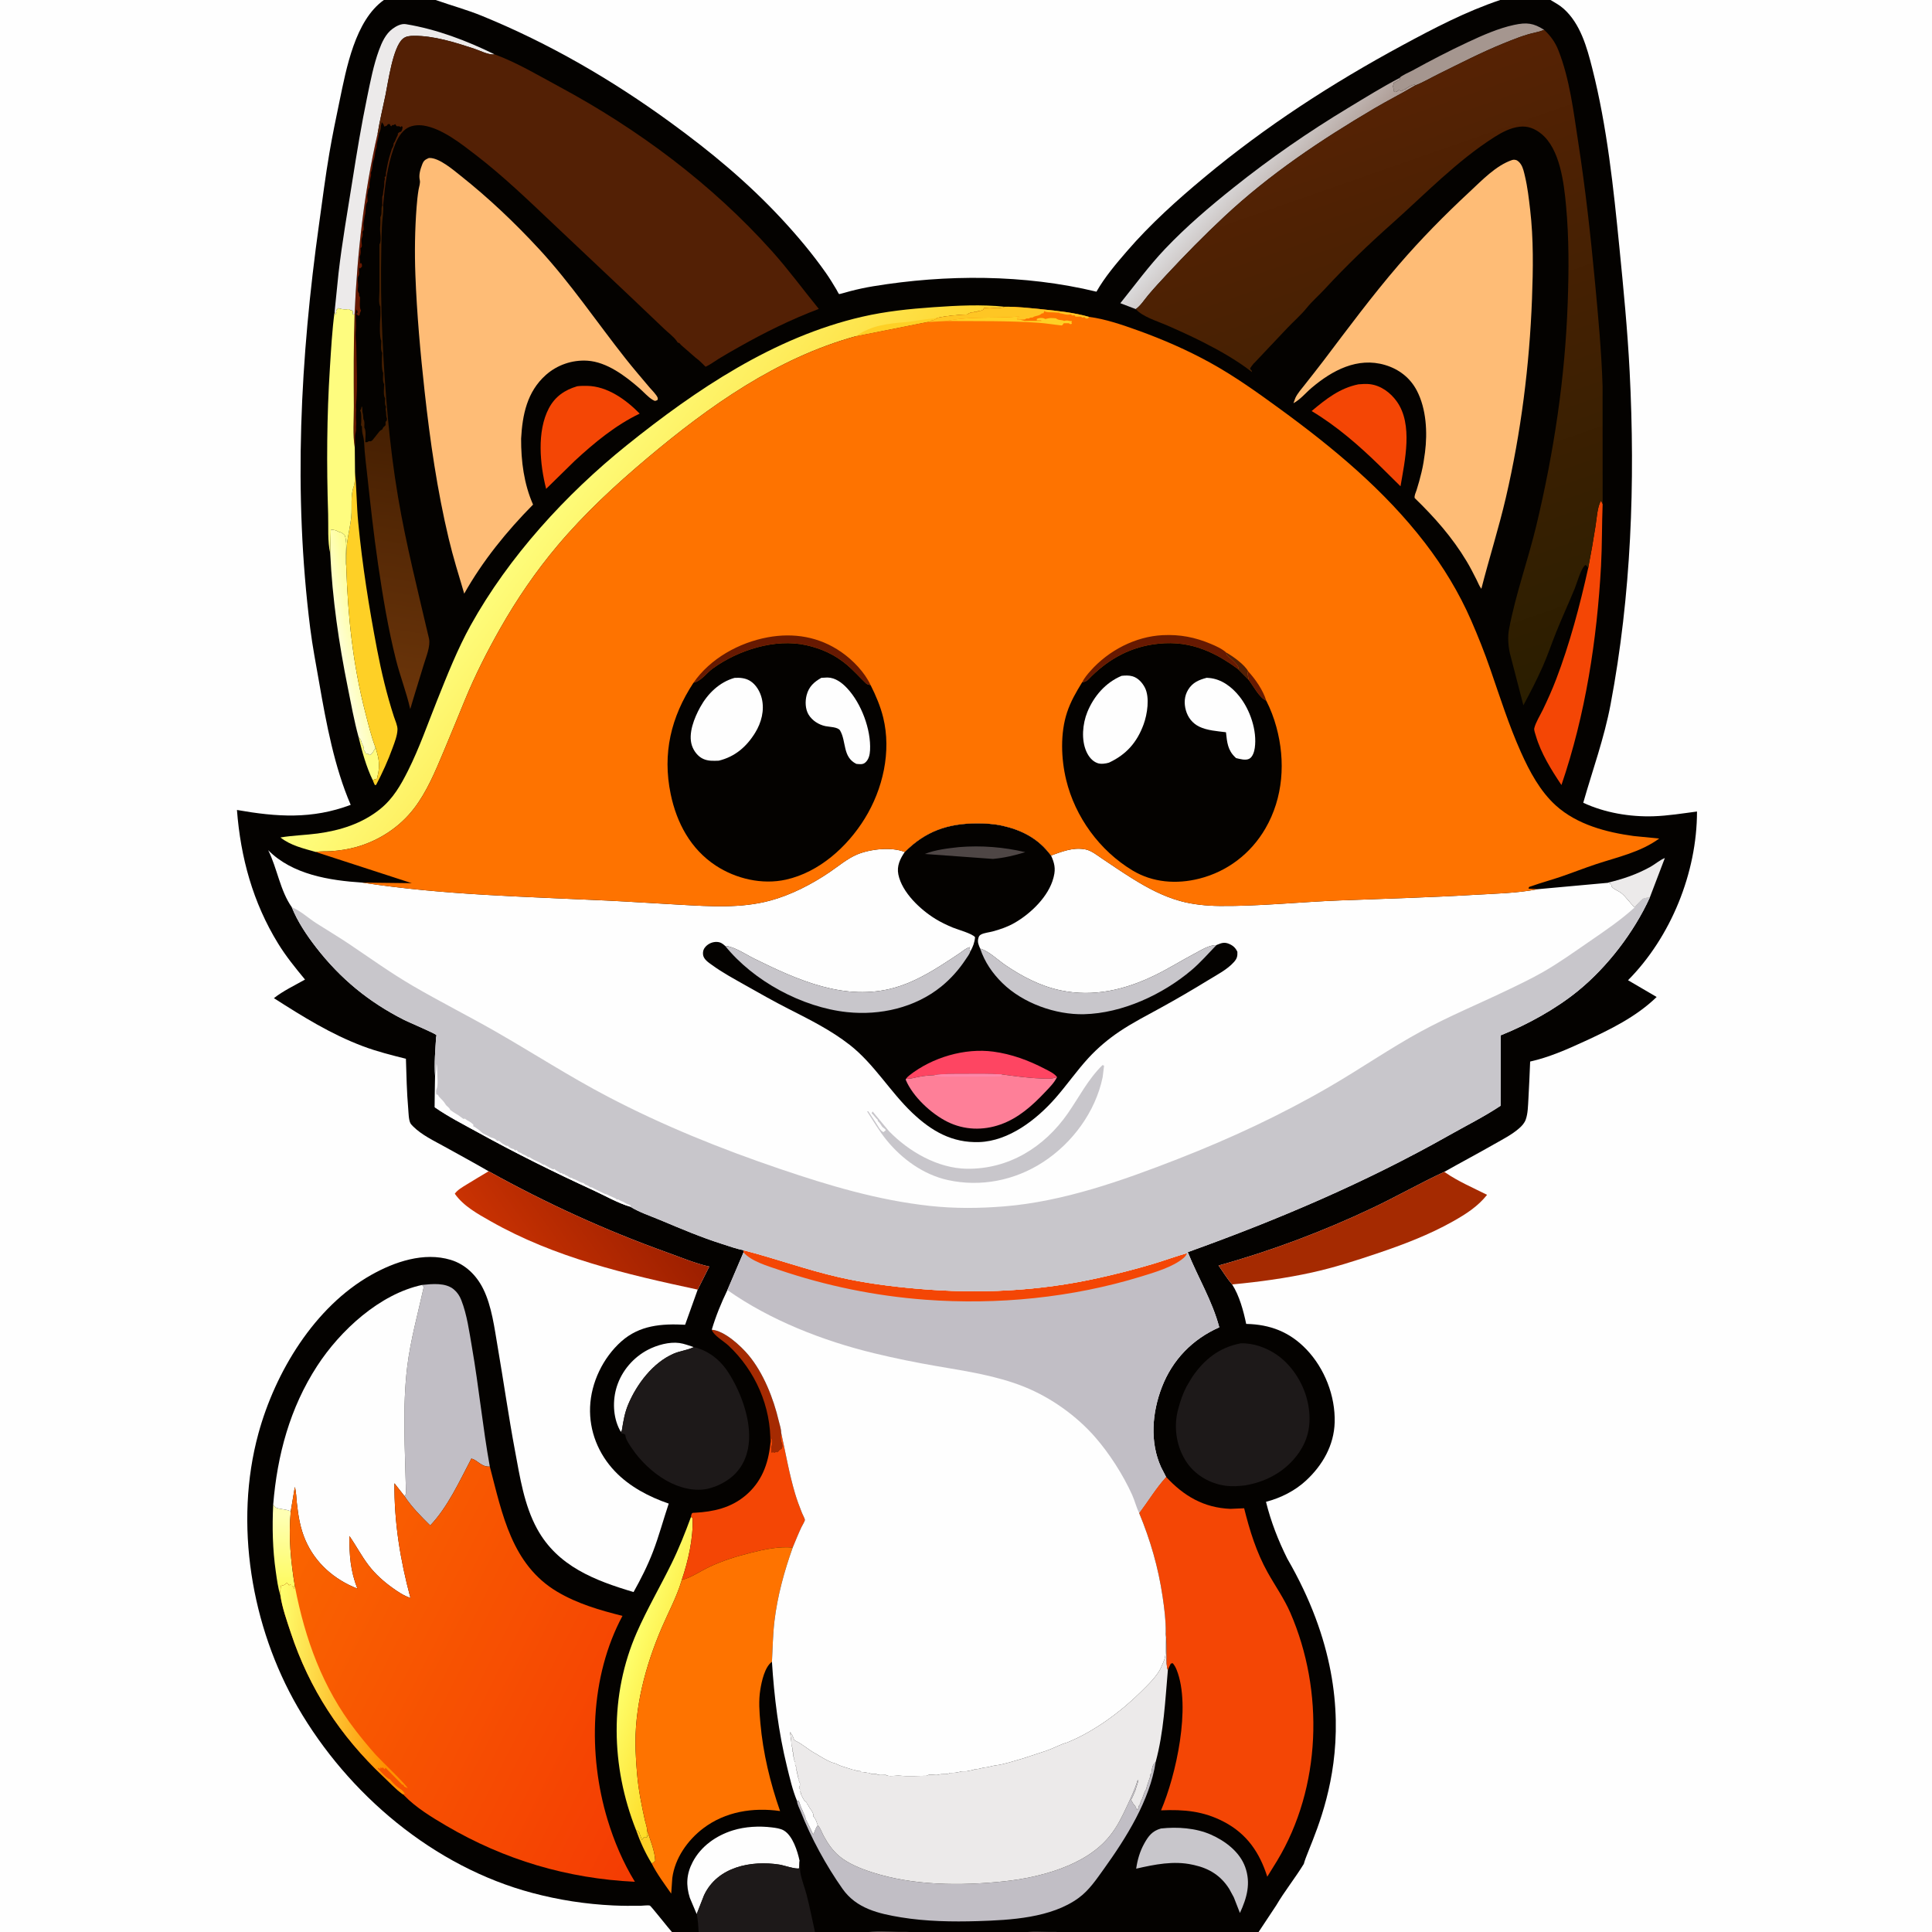 <?xml version="1.0" encoding="UTF-8" standalone="no"?>
<svg
   width="512"
   height="512"
   version="1.1"
   id="svg39192"
   sodipodi:docname="happy-fox--cartoony--simple--thumbs-up--white-back (1).svg"
   inkscape:version="1.2.2 (732a01da63, 2022-12-09)"
   xmlns:inkscape="http://www.inkscape.org/namespaces/inkscape"
   xmlns:sodipodi="http://sodipodi.sourceforge.net/DTD/sodipodi-0.dtd"
   xmlns="http://www.w3.org/2000/svg"
   xmlns:svg="http://www.w3.org/2000/svg">
  <rect width="100%" height="100%" fill="#808080" stroke="none"/>
  <sodipodi:namedview
     id="namedview39194"
     pagecolor="#ffffff"
     bordercolor="#000000"
     borderopacity="0.25"
     inkscape:showpageshadow="2"
     inkscape:pageopacity="0.0"
     inkscape:pagecheckerboard="0"
     inkscape:deskcolor="#d1d1d1"
     showgrid="false"
     inkscape:zoom="1.4183568"
     inkscape:cx="206.22456"
     inkscape:cy="318.67864"
     inkscape:window-width="3440"
     inkscape:window-height="1387"
     inkscape:window-x="-8"
     inkscape:window-y="-8"
     inkscape:window-maximized="1"
     inkscape:current-layer="svg39192" />
  <path
     fill="#040200"
     transform="scale(0.667 0.667)"
     d="M267.293 768L-0 768L0 -0L152.525 0L173.106 0L596.04 0L616.066 0L768 0L768 768L517.881 768L499.811 768L422.01 768L406.369 768L363.123 768L343.373 768L323.881 768L277.601 768L267.293 768Z"
     id="path38950" />
  <path
     fill="#4E4645"
     transform="scale(0.667 0.667)"
     d="M406.369 768C409.525 767.111 413.577 767.551 416.9 767.558C418.595 767.562 420.399 767.408 422.01 768L406.369 768Z"
     id="path38952" />
  <path
     fill="#4E4645"
     transform="scale(0.667 0.667)"
     d="M343.373 768C347.303 766.883 352.83 767.457 356.939 767.531C358.827 767.565 361.363 767.375 363.123 768L343.373 768Z"
     id="path38954" />
  <path
     fill="#FED026"
     transform="scale(0.667 0.667)"
     d="M252.68 727.019C253.25 727.451 253.977 727.76 254.118 728.462C254.308 729.4 254.85 730.078 255 731.062C255.236 730.831 255.72 730.048 255.938 729.941C256.532 729.648 257.191 730.568 257.158 729.375L257.038 728.916C256.896 728.307 256.979 728.028 257.148 727.442C258.379 730.969 260.201 735.602 260.332 739.312C259.873 739.823 259.552 740.092 258.928 740.38C256.321 736.119 254.333 731.725 252.68 727.019Z"
     id="path38956" />
  <path
     fill="#FEFC7F"
     transform="scale(0.667 0.667)"
     d="M142.44 292.742L142.911 293.323C143.344 293.867 143.425 294.096 143.599 294.75C143.783 295.444 144.104 295.894 144.377 296.531C144.612 297.081 144.575 297.553 144.562 298.125L144.934 298.5L145.312 299.441L146.066 299.438L147 300.009C148.067 299.382 148.636 298.07 149.184 296.968C150.533 301.234 151.113 304.078 149.994 308.438L149.812 309.4L149.137 309.6C148.33 309.847 148.624 309.699 148.115 310.019C145.52 304.679 143.823 298.507 142.44 292.742Z"
     id="path38958" />
  <path
     fill="#671901"
     transform="scale(0.667 0.667)"
     d="M150.024 53.09L150.501 53.292C150.378 54.738 149.996 55.753 149.719 57.094C149.547 57.927 149.797 58.198 149.434 59.062C149.133 59.779 149.013 60.772 148.938 61.535C148.857 62.363 148.637 63.155 148.345 63.931C147.847 65.255 148.141 66.666 147.562 68.059C147.298 68.696 147.374 68.519 147.427 69.164C147.485 69.878 147.324 70.037 147.184 70.688C146.916 71.934 146.647 73.157 146.809 74.438L146.535 74.813C146.001 75.709 146.34 76.505 145.875 77.438L146.059 80.062C144.837 81.703 145.585 83.823 144.934 85.688L144.75 86.812L144.449 88.488C144.339 89.163 144.434 89.704 144.467 90.375C144.512 91.301 144.604 91.335 144 92.062C144.113 93.219 144.224 93.462 143.809 94.5C143.543 95.164 143.624 96.104 143.717 96.797C143.805 97.449 143.844 97.655 143.623 98.248L143.25 98.625C143.328 99.914 143.449 100.791 142.875 102C142.975 102.977 143.086 103.832 142.969 104.814L143.438 104.441C143.906 105.146 143.809 105.145 143.809 105.938L143.062 106.684L142.684 106.312C142.535 107.292 142.761 108.061 142.684 108.938C142.64 109.433 142.455 109.471 142.294 109.877C141.923 110.812 142.184 112.014 142.28 112.993C142.414 114.36 141.697 115.385 142.684 116.625C142.687 117.417 142.591 117.421 143.059 118.125C143.06 119.558 142.673 122.229 143.434 123.375C143.323 123.766 143.086 124.112 142.967 124.5L142.873 125.248L142.312 125.434L141.566 124.688L142.125 124.125C141.975 123.525 142.026 123.465 141.566 123C141.023 125.702 141.668 128.663 141.375 131.438C141.147 133.591 141.543 135.743 141.571 137.864C141.668 145.285 142.156 153.527 141.467 160.875C141.417 161.407 141.467 161.952 141.519 162.48C141.568 162.99 141.495 163.373 141.467 163.875C141.398 165.111 141.404 166.49 141.524 167.719C141.607 168.563 141.397 169.365 141.467 170.25C141.513 170.838 141.497 171.233 141.328 171.792C140.762 173.665 141.315 175.911 140.959 177.871C140.074 172.75 140.62 166.721 140.59 161.518C140.52 149.294 140.461 137.058 140.875 124.839C141.932 100.726 144.612 76.638 150.024 53.09Z"
     id="path38960" />
  <defs
     id="defs38967">
    <linearGradient
       id="gradient_0"
       gradientUnits="userSpaceOnUse"
       x1="525.188"
       y1="645.938"
       x2="536.843"
       y2="623.878">
      <stop
         offset="0"
         stop-color="#FEE346"
         id="stop38962" />
      <stop
         offset="1"
         stop-color="#FEFB8B"
         id="stop38964" />
    </linearGradient>
  </defs>
  <path
     fill="#ECEAEA"
     transform="scale(0.667 0.667)"
     d="M638.414 350.794C644.525 349.383 650.246 347.453 655.746 344.402C657.604 343.371 659.546 341.643 661.476 340.911L655.466 356.677C654.856 356.745 653.792 356.713 653.25 356.923C652.029 357.398 650.424 359.539 649.505 360.509C647.557 358.777 646.209 356.488 644.175 354.834C643.131 353.986 641.153 353.372 640.416 352.312C640.23 352.046 640.237 351.688 640.147 351.375C639.571 350.938 639.112 350.926 638.414 350.794Z"
     id="path38971" />
  <path
     fill="#A52A01"
     transform="scale(0.667 0.667)"
     d="M282.798 528.316C287.901 528.747 294.321 534.718 297.436 538.454C303.337 545.53 307.344 555.684 309.414 564.562C309.736 565.94 310.395 567.831 310.361 569.227C310.21 570.322 310.061 571.163 310.312 572.25L310.4 572.736C310.477 573.119 310.7 573.462 310.781 573.844C310.886 574.335 310.915 575.26 310.502 575.627L309.566 576.188L309.375 576.566L308.719 577.031L308.344 576.752L307.875 577.125C307.288 577.01 307.113 576.856 306.559 577.125C306.426 576.223 306.327 575.75 306.562 574.875L306.75 573.938L306.865 573.387C306.975 572.712 306.815 572.334 306.75 571.688L306.748 571.17C306.332 571.884 306.34 572.813 306.075 573.607C306.39 558.896 300.128 544.63 289.429 534.61C287.55 532.85 283.504 530.6 282.798 528.316Z"
     id="path38973" />
  <defs
     id="defs38980">
    <linearGradient
       id="gradient_1"
       gradientUnits="userSpaceOnUse"
       x1="111.562"
       y1="630.188"
       x2="112.306"
       y2="602.142">
      <stop
         offset="0"
         stop-color="#FEFB61"
         id="stop38975" />
      <stop
         offset="1"
         stop-color="#FEFFB3"
         id="stop38977" />
    </linearGradient>
  </defs>
  <path
     fill="url(#gradient_1)"
     transform="scale(0.667 0.667)"
     d="M111.415 633.875C110.438 630.923 110.033 627.558 109.587 624.488C108.296 615.612 108.121 606.758 108.544 597.808C108.826 598.103 109.357 598.835 109.688 599.006C110.741 599.552 113.233 599.635 114.567 600.113L115.528 600.417C114.58 610.653 115.537 620.377 117.197 630.492L116.809 631.312L116.344 630.094L116.059 630.188L116.059 629.438C115.337 629.438 115.395 629.513 114.844 629.906L114.633 629.602C114.303 629.14 114.438 629.313 114 628.875C113.389 629.486 113.13 629.699 112.312 630L111.844 629.719C111.321 630.661 111.771 631.452 111.215 632.07L111.34 632.485C111.477 633.01 111.468 633.346 111.415 633.875Z"
     id="path38982" />
  <path
     fill="#FEFEFE"
     transform="scale(0.667 0.667)"
     d="M246.689 568.942L246.211 568.088C243.512 562.922 243.343 556.321 245.088 550.849C247.069 544.637 251.644 539.307 257.425 536.295C261.012 534.426 265.884 533.047 269.942 533.602C271.828 533.86 273.832 534.66 275.654 535.228L275.089 535.483C272.725 536.512 270.068 536.797 267.656 537.837C259.453 541.375 253.003 549.906 249.608 557.982C248.245 561.225 247.699 564.417 247.151 567.858C247.036 568.583 247.117 568.315 246.689 568.942Z"
     id="path38984" />
  <path
     fill="#A5968F"
     transform="scale(0.667 0.667)"
     d="M556.075 30.98C556.671 30.058 559.955 28.698 561.125 28.053C568.4 24.045 575.795 20.21 583.322 16.696C589.031 14.031 595.386 11.217 601.579 9.893C606.596 8.819 609.265 9.147 613.528 11.856L613.17 11.998C612.178 12.38 611.244 12.654 610.205 12.875C605.845 13.8 601.489 15.562 597.365 17.241C588.567 20.822 580.158 25.162 571.649 29.36C568.586 30.871 565.411 32.748 562.236 33.98L562.036 33.597C561.015 33.834 560.007 34.304 559.125 34.875L558.375 35.438C557.837 35.693 557.711 35.533 557.156 35.965L556.781 36.281C556.405 35.91 556.249 35.94 555.75 35.816C555.353 36.142 555.091 36.378 554.579 36.507C554.071 36.635 554.257 36.571 553.688 36.191L553.684 35.25C553.579 34.637 553.389 34.637 553.498 34.031L553.684 33.562L553.688 33L554.531 32.531C555.146 32.198 555.719 31.896 556.299 31.502L556.075 30.98Z"
     id="path38986" />
  <defs
     id="defs38993">
    <linearGradient
       id="gradient_2"
       gradientUnits="userSpaceOnUse"
       x1="136.688"
       y1="212.438"
       x2="126.855"
       y2="214.469">
      <stop
         offset="0"
         stop-color="#FEFE92"
         id="stop38988" />
      <stop
         offset="1"
         stop-color="#FEFED3"
         id="stop38990" />
    </linearGradient>
  </defs>
  <path
     fill="url(#gradient_2)"
     transform="scale(0.667 0.667)"
     d="M131.209 219.862L131.438 210.375L133.032 210.63C133.653 210.755 134.055 211.087 134.625 211.309L134.99 211.385C135.632 211.546 136.849 212.246 137.062 212.908C138.217 216.489 136.881 221.291 137.584 225.125C138.201 244.665 140.182 263.852 145.076 282.815C146.29 287.518 147.44 292.433 149.184 296.968C148.636 298.07 148.067 299.382 147 300.009L146.066 299.438L145.312 299.441L144.934 298.5L144.562 298.125C144.575 297.553 144.612 297.081 144.377 296.531C144.104 295.894 143.783 295.444 143.599 294.75C143.425 294.096 143.344 293.867 142.911 293.323L142.44 292.742C140.68 286.328 139.501 279.702 138.185 273.182C134.63 255.565 132.036 237.834 131.209 219.862Z"
     id="path38995" />
  <path
     fill="#C8C6CB"
     transform="scale(0.667 0.667)"
     d="M461.254 726.493C467.71 725.777 475.104 726.272 481.107 728.923C486.783 731.429 492.551 735.746 494.73 741.796C497.063 748.276 495.4 754.092 492.643 760.058L490.213 753.841L488.408 750.517C485.103 745.256 480.502 742.378 474.493 741.028L473.812 740.881C466.331 739.223 458.743 740.785 451.423 742.451C451.938 738.923 452.874 735.647 454.603 732.515C456.279 729.479 457.812 727.465 461.254 726.493Z"
     id="path38997" />
  <path
     fill="#FEFEFE"
     transform="scale(0.667 0.667)"
     d="M276.803 760.49L274.088 754.059C272.478 748.996 272.731 744.557 275.218 739.805C278.5 733.535 284.551 729.293 291.213 727.228C296.066 725.724 301.667 725.435 306.691 726.064C308.237 726.257 310.072 726.48 311.428 727.28C314.95 729.357 316.884 735.514 317.669 739.276L317.523 742.312C316.226 742.785 311.421 741.11 309.709 740.843C298.404 739.078 285.046 741.708 279.734 753L276.803 760.49Z"
     id="path38999" />
  <path
     fill="#F44605"
     transform="scale(0.667 0.667)"
     d="M539.716 152.702C541.178 152.576 542.796 152.462 544.255 152.636C548.674 153.162 552.483 156.009 555.004 159.558C561.484 168.684 558.163 183.055 556.445 193.209L548.377 185.229C540.058 177.087 531.141 169.321 521.136 163.315C526.833 158.545 532.252 154.225 539.716 152.702Z"
     id="path39001" />
  <path
     fill="#F44605"
     transform="scale(0.667 0.667)"
     d="M229.342 153.462C230.647 153.298 231.963 153.294 233.277 153.314C241.33 153.439 248.759 158.816 254.16 164.338C244.521 168.953 236.161 175.894 228.347 183.102L216.991 194.232C214.516 184.55 213.252 171.384 218.062 162.236C220.529 157.545 224.371 154.932 229.342 153.462Z"
     id="path39003" />
  <path
     fill="#FED026"
     transform="scale(0.667 0.667)"
     d="M141.052 187.465C141.693 194.169 141.689 200.916 142.333 207.629C143.962 224.612 146.608 241.277 149.812 258.025C151.542 267.063 153.68 276.01 156.524 284.764C157 286.231 157.986 288.328 157.928 289.875C157.837 292.311 156.831 294.815 156.011 297.083C154.167 302.184 151.956 307.053 149.438 311.848L148.936 311.924C148.659 311.304 148.317 310.666 148.115 310.019C148.624 309.699 148.33 309.847 149.137 309.6L149.812 309.4L149.994 308.438C151.113 304.078 150.533 301.234 149.184 296.968C147.44 292.433 146.29 287.518 145.076 282.815C140.182 263.852 138.201 244.665 137.584 225.125C137.601 222.171 137.504 219.117 137.846 216.182C138.281 212.454 139.242 208.796 139.583 205.053C139.895 201.635 139.251 196.696 140.462 193.552C141.129 191.82 140.945 189.348 141.052 187.465Z"
     id="path39005" />
  <path
     fill="#ECEAEA"
     transform="scale(0.667 0.667)"
     d="M132.946 123.821L134.495 108.597C135.91 96.202 138.112 83.9 140.047 71.578C141.786 60.504 143.618 49.484 145.893 38.504C147.177 32.31 148.397 25.866 150.58 19.916C151.71 16.835 153.232 13.458 155.944 11.459C157.427 10.365 159.399 9.295 161.276 9.605C173.491 11.619 185.428 16.147 196.529 21.602L195.96 21.64C193.728 21.703 190.328 19.965 188.163 19.256C180.773 16.834 172.245 14.144 164.402 14.241C162.812 14.261 161.277 14.345 160.015 15.443C156.085 18.86 154.271 32.415 153.171 37.724C152.111 42.836 150.882 47.941 150.024 53.09C144.612 76.638 141.932 100.726 140.875 124.839L140.49 125.036L140.066 124.688L140.25 123.75L139.877 123.373L139.125 123.184L138.566 122.812C137.423 122.975 136.123 122.949 135.002 122.623L134.438 122.434C134.156 122.748 133.736 122.979 133.592 123.375C133.317 124.129 134.045 124.071 133.312 124.941L132.946 123.821Z"
     id="path39007" />
  <defs
     id="defs39014">
    <linearGradient
       id="gradient_3"
       gradientUnits="userSpaceOnUse"
       x1="556.312"
       y1="36.188"
       x2="536.632"
       y2="18.389">
      <stop
         offset="0"
         stop-color="#AE9D96"
         id="stop39009" />
      <stop
         offset="1"
         stop-color="#DBDADB"
         id="stop39011" />
    </linearGradient>
  </defs>
  <path
     fill="url(#gradient_3)"
     transform="scale(0.667 0.667)"
     d="M556.075 30.98L556.299 31.502C555.719 31.896 555.146 32.198 554.531 32.531L553.688 33L553.684 33.562L553.498 34.031C553.389 34.637 553.579 34.637 553.684 35.25L553.688 36.191C554.257 36.571 554.071 36.635 554.579 36.507C555.091 36.378 555.353 36.142 555.75 35.816C556.249 35.94 556.405 35.91 556.781 36.281L557.156 35.965C557.711 35.533 557.837 35.693 558.375 35.438L559.125 34.875C560.007 34.304 561.015 33.834 562.036 33.597L562.236 33.98C556.923 37.155 551.356 39.938 546.01 43.092C524.727 55.648 504.57 69.123 486.456 86.032C478.479 93.479 470.878 101.214 463.452 109.206C460.969 111.878 458.488 114.545 456.145 117.341C454.683 119.085 453.143 121.536 451.263 122.809L445.127 120.468C451.016 113.154 456.409 105.726 462.902 98.889C471.318 90.026 480.6 82.13 490.14 74.516C504.789 62.824 519.832 52.416 535.875 42.738C542.538 38.718 549.175 34.586 556.075 30.98Z"
     id="path39016" />
  <path
     fill="#FEFC7F"
     transform="scale(0.667 0.667)"
     d="M132.946 123.821L133.312 124.941C134.045 124.071 133.317 124.129 133.592 123.375C133.736 122.979 134.156 122.748 134.438 122.434L135.002 122.623C136.123 122.949 137.423 122.975 138.566 122.812L139.125 123.184L139.877 123.373L140.25 123.75L140.066 124.688L140.49 125.036L140.875 124.839C140.461 137.058 140.52 149.294 140.59 161.518C140.62 166.721 140.074 172.75 140.959 177.871L141.052 187.465C140.945 189.348 141.129 191.82 140.462 193.552C139.251 196.696 139.895 201.635 139.583 205.053C139.242 208.796 138.281 212.454 137.846 216.182C137.504 219.117 137.601 222.171 137.584 225.125C136.881 221.291 138.217 216.489 137.062 212.908C136.849 212.246 135.632 211.546 134.99 211.385L134.625 211.309C134.055 211.087 133.653 210.755 133.032 210.63L131.438 210.375L131.209 219.862C130.08 215.143 130.53 209.057 130.371 204.188C129.741 184.87 129.839 165.447 131.076 146.156C131.552 138.729 131.952 131.198 132.946 123.821Z"
     id="path39018" />
  <defs
     id="defs39025">
    <linearGradient
       id="gradient_4"
       gradientUnits="userSpaceOnUse"
       x1="257.062"
       y1="729.938"
       x2="229.537"
       y2="720.847">
      <stop
         offset="0"
         stop-color="#FEDB25"
         id="stop39020" />
      <stop
         offset="1"
         stop-color="#FEFE6A"
         id="stop39022" />
    </linearGradient>
  </defs>
  <path
     fill="url(#gradient_4)"
     transform="scale(0.667 0.667)"
     d="M274.546 602.678L275.149 603.2C275.561 611.008 273.381 620.353 270.875 627.748L270.73 628.24C268.812 634.589 265.589 640.523 262.972 646.606C256.428 661.815 251.915 678.739 252.532 695.409C252.765 701.726 253.277 708.148 254.427 714.37C254.977 717.351 255.572 720.328 256.248 723.283C256.535 724.539 257.168 726.184 257.148 727.442C256.979 728.028 256.896 728.307 257.038 728.916L257.158 729.375C257.191 730.568 256.532 729.648 255.938 729.941C255.72 730.048 255.236 730.831 255 731.062C254.85 730.078 254.308 729.4 254.118 728.462C253.977 727.76 253.25 727.451 252.68 727.019C242.722 701.873 242.066 673.493 253.045 648.53C257.164 639.164 262.33 630.358 266.829 621.184C269.791 615.144 272.229 608.988 274.546 602.678Z"
     id="path39027" />
  <path
     fill="#F44605"
     transform="scale(0.667 0.667)"
     d="M631.018 225.672C632.115 220.057 633.083 214.439 633.965 208.786C634.361 206.246 634.691 200.976 636.136 198.938L636.758 200.294C636.429 208.464 636.564 216.642 636.119 224.815C634.518 254.182 629.918 284.035 620.389 311.907C616.358 305.876 612.248 299.308 610.205 292.303C609.981 291.535 609.416 290.091 609.596 289.339C610.161 286.974 611.943 284.193 613.016 281.962C614.912 278.022 616.685 274.076 618.25 269.988C623.683 255.787 627.74 240.518 631.018 225.672Z"
     id="path39029" />
  <path
     fill="#1D1919"
     transform="scale(0.667 0.667)"
     d="M317.669 739.276C318.094 740.996 317.719 742.386 317.99 744C318.481 746.921 319.758 750.015 320.507 752.916C321.796 757.908 322.75 762.973 323.881 768L277.601 768C277.418 765.519 277.375 762.908 276.803 760.49L279.734 753C285.046 741.708 298.404 739.078 309.709 740.843C311.421 741.11 316.226 742.785 317.523 742.312L317.669 739.276Z"
     id="path39031" />
  <path
     fill="#F44605"
     transform="scale(0.667 0.667)"
     d="M310.361 569.227C312.15 577.3 313.522 585.386 315.869 593.336C316.65 595.978 317.624 598.567 318.641 601.125C318.871 601.703 319.793 603.411 319.785 603.891C319.775 604.465 318.729 606.109 318.414 606.776C317.158 609.437 316.092 612.149 314.954 614.86C309.339 614.393 303.645 615.591 298.229 616.957C292.601 618.377 287.101 620.071 281.837 622.553C278.153 624.29 274.833 626.746 270.875 627.748C273.381 620.353 275.561 611.008 275.149 603.2L274.546 602.678L274.595 602.165C274.915 600.954 275.057 601.094 276.155 601.035C283.466 600.643 290.267 599.105 296.042 594.326C302.529 588.958 305.243 581.779 306.075 573.607C306.34 572.813 306.332 571.884 306.748 571.17L306.75 571.688C306.815 572.334 306.975 572.712 306.865 573.387L306.75 573.938L306.562 574.875C306.327 575.75 306.426 576.223 306.559 577.125C307.113 576.856 307.288 577.01 307.875 577.125L308.344 576.752L308.719 577.031L309.375 576.566L309.566 576.188L310.502 575.627C310.915 575.26 310.886 574.335 310.781 573.844C310.7 573.462 310.477 573.119 310.4 572.736L310.312 572.25C310.061 571.163 310.21 570.322 310.361 569.227Z"
     id="path39033" />
  <defs
     id="defs39040">
    <linearGradient
       id="gradient_5"
       gradientUnits="userSpaceOnUse"
       x1="153.562"
       y1="167.438"
       x2="137.231"
       y2="274.517">
      <stop
         offset="0"
         stop-color="#451F02"
         id="stop39035" />
      <stop
         offset="1"
         stop-color="#6B350A"
         id="stop39037" />
    </linearGradient>
  </defs>
  <path
     fill="url(#gradient_5)"
     transform="scale(0.667 0.667)"
     d="M151.873 81.48L152.208 81.53C152.497 83.479 152.019 85.987 151.872 87.992C151.633 91.246 151.59 94.516 151.519 97.777C151.257 109.83 151.37 121.912 151.935 133.955C152.929 155.154 154.603 176.505 158.141 197.444C161.332 216.331 166.097 235.027 170.438 253.675C171.137 256.679 169.257 261.078 168.384 264.008C166.622 269.929 164.713 275.804 162.996 281.738C161.511 275.12 159 268.76 157.336 262.167C154.185 249.679 152.106 237.012 150.228 224.281C148.424 212.047 147.111 199.734 145.763 187.444C145.455 184.641 145.092 181.831 144.871 179.022C144.722 177.128 144.75 174.897 144.227 173.062C143.862 171.784 143.83 170.838 143.816 169.5L143.441 168.938L143.533 167.625C143.486 166.479 143.666 164.498 143.254 163.468L143.066 163.125C143.493 162.485 143.424 162.732 143.558 162.06L143.627 161.627L143.906 161.627L144 163.688C144.293 164.73 144.349 165.403 144.375 166.5C144.977 167.402 144.75 168.783 144.75 169.875C145.554 171.081 145.125 174.159 145.125 175.688L145.875 175.691C146.584 175.218 146.578 175.316 147.375 175.316C148.037 174.875 147.842 175.081 148.303 174.506L150.191 172.125C150.62 171.567 150.835 171.222 151.454 170.851L151.877 170.627C152.159 169.787 152.552 169.55 153.188 168.941L153.191 167.625C153.817 166.87 153.626 167.305 153.75 166.312C153.332 165.337 153.496 164.696 153.375 163.688C153.296 163.031 153.141 162.69 153.272 162.023L153.375 161.625C152.773 160.723 153 159.342 153 158.25C152.209 157.063 152.625 154.122 152.625 152.625C151.914 151.559 152.25 149.436 152.25 148.125C151.508 147.012 151.71 142.2 151.829 140.742L151.875 140.25C151.137 139.142 151.5 136.749 151.5 135.375C150.735 134.228 150.913 128.312 151.075 126.656C151.229 125.089 151.131 123.452 151.125 121.875C150.278 120.605 150.75 117.291 150.75 115.618C150.75 109.453 150.75 103.289 150.75 97.125C151.748 95.627 150.85 92.199 151.033 90.375C151.171 88.999 151.131 87.636 151.125 86.25C151.937 85.032 151.235 83.004 151.873 81.48Z"
     id="path39042" />
  <path
     fill="#C1BEC5"
     transform="scale(0.667 0.667)"
     d="M324.917 725.211C325.91 726.163 326.539 728.065 327.206 729.321C328.811 732.339 330.801 735.255 333.442 737.464C337.027 740.463 341.823 742.37 346.214 743.809C362.709 749.213 381.709 749.306 398.812 747.499C413.104 745.989 431.392 741.249 440.772 729.628L441.151 729.15C443.898 725.727 445.771 721.853 447.622 717.899C449.261 714.396 450.885 710.967 452.018 707.263L452.25 707.438C452.052 708.558 451.623 709.541 451.312 710.625C451.176 711.101 451.109 711.43 450.896 711.896L450.375 713.062C450.144 713.629 449.942 714.122 449.648 714.668L449.344 715.219L449.623 715.502C449.994 716.072 450.057 716.511 450.572 717.023C451.076 717.524 451.226 717.892 451.474 718.547L451.592 718.875L452.062 718.875L452.438 717.941L452.441 717.562C452.803 717.135 452.981 716.928 453.096 716.367C453.235 715.683 453.115 716.005 453.466 715.302C453.826 714.581 453.673 714.973 453.91 714.341C454.233 713.476 454.623 712.154 455.066 711.375C455.531 710.559 455.383 711.124 455.531 710.381C455.67 709.684 455.562 710.04 455.802 709.325L456.916 706.056L457.033 705.75L456.941 705.188L457.5 704.438C457.642 703.057 457.738 701.604 458.698 700.523L459.18 700.006C456.897 715.225 447.415 730.279 438.594 742.554C435.632 746.677 432.717 751.048 428.568 754.079C417.645 762.061 401.5 762.884 388.453 763.292C378.488 763.603 367.873 763.413 358.029 761.799C349.069 760.329 340.27 758.293 334.77 750.491C328.236 741.222 322.241 730.256 318.107 719.698C317.681 718.608 316.669 716.681 316.676 715.556L317.379 715.539L318.375 718.312L318.656 718.877L319.967 721.875L320.062 722.625L321.748 726.002L323.066 728.812C323.975 727.449 323.846 726.525 324.917 725.211Z"
     id="path39044" />
  <path
     fill="#1D1919"
     transform="scale(0.667 0.667)"
     d="M275.654 535.228C281.42 536.572 286.12 540.278 289.312 545.199C294.662 553.445 299.232 565.89 297.132 575.851C295.995 581.246 293.125 585.551 288.416 588.477C286.609 589.601 284.795 590.481 282.75 591.086L282.106 591.281C276.388 592.927 269.754 591.109 264.746 588.256C259.375 585.195 254.328 580.38 250.919 575.244C250.059 573.948 248.961 572.419 248.574 570.908L248.438 570.06C247.792 569.648 247.856 569.578 247.034 569.596L246.689 568.942C247.117 568.315 247.036 568.583 247.151 567.858C247.699 564.417 248.245 561.225 249.608 557.982C253.003 549.906 259.453 541.375 267.656 537.837C270.068 536.797 272.725 536.512 275.089 535.483L275.654 535.228Z"
     id="path39046" />
  <path
     fill="#C1BEC5"
     transform="scale(0.667 0.667)"
     d="M167.714 510.528C171.75 510.117 177.052 509.538 180.351 512.34C181.729 513.51 182.628 514.891 183.283 516.562C185.571 522.397 186.451 529.145 187.523 535.312C190.257 551.047 191.782 566.982 194.611 582.69L194.274 582.701C191.141 582.728 189.89 580.246 187.298 579.497C182.582 588.44 177.944 598.739 170.934 606.099C167.238 602.459 163.599 598.816 160.724 594.467L160.725 594.44C161.387 593.531 161.315 593.455 161.291 592.313C160.94 576.025 159.831 559.212 161.799 542.995C163.082 532.429 166.087 521.712 168.379 511.312L167.714 510.528Z"
     id="path39048" />
  <path
     fill="#1D1919"
     transform="scale(0.667 0.667)"
     d="M492.968 533.73C497.998 533.547 503.314 535.494 507.414 538.358C513.814 542.828 518.415 550.563 519.791 558.2C521.04 565.127 520.101 571.462 515.987 577.317C510.929 584.515 503.257 588.734 494.714 590.165L493.125 590.332C490.22 590.632 487.471 590.567 484.617 589.875C478.897 588.489 473.832 585.019 470.804 579.938C467.209 573.904 466.281 566.482 468.149 559.697C469.019 556.535 469.909 553.813 471.436 550.875L473.614 547.229C478.437 540.102 484.422 535.352 492.968 533.73Z"
     id="path39050" />
  <defs
     id="defs39057">
    <linearGradient
       id="gradient_6"
       gradientUnits="userSpaceOnUse"
       x1="390.562"
       y1="122.812"
       x2="314.024"
       y2="65.555">
      <stop
         offset="0"
         stop-color="#FED530"
         id="stop39052" />
      <stop
         offset="1"
         stop-color="#FEFF7F"
         id="stop39054" />
    </linearGradient>
  </defs>
  <path
     fill="url(#gradient_6)"
     transform="scale(0.667 0.667)"
     d="M125.467 338.503C120.487 337.073 115.569 335.987 111.417 332.74C116.284 331.914 121.293 331.818 126.188 331.162C135.167 329.958 143.896 327.222 151.043 321.447C156.185 317.292 159.238 311.951 162.149 306.131C166.654 297.127 169.929 287.616 173.668 278.285C177.674 268.289 181.771 257.875 186.999 248.453C202.077 221.275 224.821 196.369 248.949 176.968C276.546 154.779 307.49 133.94 342.501 125.861C351.888 123.695 361.39 122.715 370.986 122.05C380.227 121.409 390.03 120.887 399.244 121.885C397.029 122.788 395.464 122.351 393.188 122.25L391.875 122.342L390.936 122.344L390.748 122.998C389.966 123.434 389.588 123.637 388.684 123.562L388.125 123.934C387.454 123.875 387.279 123.705 386.719 124.123L386.156 124.123C385.418 124.236 384.947 124.49 384.375 124.939L384.042 124.953C380.486 125.121 375.96 125.522 372.474 126.274C371.604 126.837 371.191 127.307 370.125 127.312L369.75 127.682L368.239 127.973L340.058 133.583C308.718 142.21 281.699 161.368 257.169 182.024C244.409 192.768 232.349 203.931 221.562 216.716C212.933 226.943 205.318 238.092 198.72 249.729C193.539 258.868 188.783 268.251 184.78 277.969C181.902 284.954 179.07 291.941 176.132 298.905C172.899 306.567 169.642 314.463 164.561 321.13C158.863 328.607 150.599 333.999 141.58 336.53C138.349 337.437 134.779 337.971 131.438 338.206C129.44 338.346 127.443 338.148 125.467 338.503Z"
     id="path39059" />
  <path
     fill="#FED026"
     transform="scale(0.667 0.667)"
     d="M340.058 133.583C346.348 129.175 352.785 128.561 360.188 127.959C362.53 127.769 364.873 127.202 367.219 126.947L372.474 126.274C371.604 126.837 371.191 127.307 370.125 127.312L369.75 127.682L368.239 127.973L340.058 133.583Z"
     id="path39061" />
  <path
     fill="#FEFEFE"
     transform="scale(0.667 0.667)"
     d="M108.544 597.808C110.151 578.158 115.176 559.405 125.999 542.737C135.18 528.597 150.858 514.139 167.714 510.528L168.379 511.312C166.087 521.712 163.082 532.429 161.799 542.995C159.831 559.212 160.94 576.025 161.291 592.313C161.315 593.455 161.387 593.531 160.725 594.44L156.712 589.327C156.593 604.928 159.039 619.864 163.08 634.893C160.401 633.998 157.997 632.379 155.727 630.732C152.218 628.187 149.102 625.389 146.456 621.941C143.628 618.254 141.49 614.085 138.819 610.282C138.796 617.846 139.198 624.075 141.997 631.184C132.852 627.599 125.32 621.097 121.352 611.944C119.271 607.145 118.506 602.313 117.943 597.159C117.719 595.102 117.708 592.765 117.138 590.791L115.528 600.417L114.567 600.113C113.233 599.635 110.741 599.552 109.688 599.006C109.357 598.835 108.826 598.103 108.544 597.808Z"
     id="path39067" />
  <path
     fill="#FE7300"
     transform="scale(0.667 0.667)"
     d="M270.875 627.748C274.833 626.746 278.153 624.29 281.837 622.553C287.101 620.071 292.601 618.377 298.229 616.957C303.645 615.591 309.339 614.393 314.954 614.86C311.59 624.338 308.902 634.049 307.704 644.054C307.06 649.436 307.003 654.847 306.705 660.25C303.854 662.286 302.623 667.992 302.086 671.312C301.359 675.81 301.715 680.13 302.112 684.635C303.16 696.509 306.005 708.328 309.931 719.558C299.207 718.046 288.22 719.745 279.416 726.414C273.189 731.131 268.158 738.288 267.118 746.149L266.679 752.364C263.986 748.499 261.039 744.601 258.928 740.38C259.552 740.092 259.873 739.823 260.332 739.312C260.201 735.602 258.379 730.969 257.148 727.442C257.168 726.184 256.535 724.539 256.248 723.283C255.572 720.328 254.977 717.351 254.427 714.37C253.277 708.148 252.765 701.726 252.532 695.409C251.915 678.739 256.428 661.815 262.972 646.606C265.589 640.523 268.812 634.589 270.73 628.24L270.875 627.748Z"
     id="path39069" />
  <path
     fill="#ECEAEA"
     transform="scale(0.667 0.667)"
     d="M463.17 648.601C463.561 651.868 463.48 655.155 463.516 658.44C463.535 660.207 463.391 661.924 464.009 663.602C462.954 675.724 462.382 688.216 459.18 700.006L458.698 700.523C457.738 701.604 457.642 703.057 457.5 704.438L456.941 705.188L457.033 705.75L456.916 706.056L455.802 709.325C455.562 710.04 455.67 709.684 455.531 710.381C455.383 711.124 455.531 710.559 455.066 711.375C454.623 712.154 454.233 713.476 453.91 714.341C453.673 714.973 453.826 714.581 453.466 715.302C453.115 716.005 453.235 715.683 453.096 716.367C452.981 716.928 452.803 717.135 452.441 717.562L452.438 717.941L452.062 718.875L451.592 718.875L451.474 718.547C451.226 717.892 451.076 717.524 450.572 717.023C450.057 716.511 449.994 716.072 449.623 715.502L449.344 715.219L449.648 714.668C449.942 714.122 450.144 713.629 450.375 713.062L450.896 711.896C451.109 711.43 451.176 711.101 451.312 710.625C451.623 709.541 452.052 708.558 452.25 707.438L452.018 707.263C450.885 710.967 449.261 714.396 447.622 717.899C445.771 721.853 443.898 725.727 441.151 729.15L440.772 729.628C431.392 741.249 413.104 745.989 398.812 747.499C381.709 749.306 362.709 749.213 346.214 743.809C341.823 742.37 337.027 740.463 333.442 737.464C330.801 735.255 328.811 732.339 327.206 729.321C326.539 728.065 325.91 726.163 324.917 725.211L324.75 724.783C324.389 723.772 324.083 722.676 323.305 721.893L323.066 721.687L323.156 720.844L322.875 720.188C322.492 719.213 321.903 718.825 321.46 717.937C321.084 717.183 321.343 717.573 320.886 716.964L320.627 716.623L320.441 716.062C319.394 715.389 319.293 714.945 318.752 713.906C318.32 713.077 318.413 713.508 318.261 712.739L318.191 712.312C317.627 711.748 317.816 711.578 317.816 710.812L317.441 710.25C317.949 709.486 317.814 709.263 317.816 708.375C317.343 707.666 317.441 707.672 317.441 706.875C316.968 706.166 317.066 706.172 317.066 705.375C316.593 704.666 316.691 704.672 316.691 703.875C316.179 703.107 316.316 702.893 316.316 702C315.804 701.232 315.941 701.018 315.941 700.125C315.468 699.416 315.566 699.422 315.566 698.625C315.033 697.825 315.191 697.308 315.191 696.375L314.831 695.812C314.844 695.131 314.932 694.554 314.648 693.926C314.39 693.355 314.476 693.717 314.454 692.918C314.411 691.377 314.039 689.722 313.91 688.144C314.617 689.073 315.016 689.85 315.416 690.948C315.602 691.458 315.473 691.369 316.125 691.684C318.972 693.059 321.177 695.171 323.923 696.677L324.375 696.912C326.412 698.154 329.34 700.019 331.642 700.587C332.259 700.739 331.909 700.598 332.539 700.938C334.038 701.75 335.913 702.168 337.538 702.712L338.663 703.087L339.562 703.236C340.201 703.459 340.381 703.65 341.109 703.671L341.812 703.684L342.188 704.059C343.179 703.963 344.375 704.434 345.562 704.434C346.202 705.073 347.296 704.809 348.188 704.809C348.832 705.454 350.958 705.184 351.938 705.184C352.794 706.04 356.153 705.38 357.469 705.509C360.96 705.851 364.727 705.564 368.25 705.559C369.237 704.582 371.632 705.545 372.938 705.111C374.288 704.663 375.417 705.064 376.688 704.736C377.964 704.407 376.679 704.438 377.629 704.407C378.315 704.384 378.93 704.416 379.619 704.315L380.212 704.212L381.188 704.024C382.465 703.524 383.382 703.966 384.562 703.642C385.218 703.461 385.84 703.441 386.438 703.274C388.055 702.822 386.143 702.948 387.859 702.919C389.138 702.898 390.182 702.324 391.415 702.245C392.864 702.153 394.044 701.604 395.438 701.44C399.103 701.008 402.927 699.622 406.5 698.64L414.635 695.964C415.714 695.656 416.675 695.222 417.716 694.826C419.614 694.103 421.6 693.005 423.523 692.458L423.938 692.351L424.611 692.062C434.88 687.809 445.524 679.954 453.375 672.127C456.121 669.39 459.926 665.839 461.401 662.273C461.923 661.009 462.721 659.487 462.949 658.138C463.426 655.314 462.914 651.96 463.133 649.044L463.17 648.601Z"
     id="path39071" />
  <path
     fill="#F44605"
     transform="scale(0.667 0.667)"
     d="M463.275 586.76C470.334 594.38 478.258 599.064 488.867 599.494L494.317 599.258C496.534 608.142 499.175 616.707 503.658 624.75C506.649 630.115 510.221 635.13 512.679 640.789C526.169 671.839 524.997 710.189 507.424 739.312L503.508 745.643C500.473 736.046 495.398 728.606 486.284 723.835C478.076 719.539 470.391 718.895 461.296 719.277C467.221 705.513 473.327 678.128 467.51 663.485C467.102 662.457 466.657 661.643 465.938 660.808L465.188 660.978C464.752 661.837 464.281 662.675 464.009 663.602C463.391 661.924 463.535 660.207 463.516 658.44C463.48 655.155 463.561 651.868 463.17 648.601C463.252 643.939 462.607 639.025 461.931 634.424C460.217 622.759 457.084 611.974 452.586 601.09C456.155 596.351 459.271 591.13 463.275 586.76Z"
     id="path39073" />
  <path
     fill="#FEBC76"
     transform="scale(0.667 0.667)"
     d="M600.83 63.562C601.669 63.43 601.363 63.407 602.146 63.539C603.018 63.687 603.832 64.59 604.299 65.323C605.18 66.701 605.52 68.464 605.896 70.041C606.932 74.398 607.435 78.872 607.954 83.314C609.321 95.018 609.136 106.962 608.691 118.718C607.691 145.167 604.315 171.84 598.324 197.64C595.498 209.809 591.659 221.82 588.57 233.941C587.768 232.928 587.258 231.525 586.674 230.368C585.41 227.861 584.128 225.345 582.681 222.938C576.983 213.46 569.968 205.532 562.074 197.875C561.87 196.89 562.526 195.665 562.835 194.706C563.583 192.382 564.212 190.028 564.787 187.655C565.425 185.026 565.828 182.396 566.178 179.716C567.195 171.746 566.699 162.454 562.958 155.239C560.299 150.11 555.82 146.659 550.312 145.019C539.352 141.757 529.285 147.177 521.114 154.105C518.71 156.143 516.71 158.698 513.905 160.203L514.69 158.065C515.557 156.24 517.152 154.468 518.391 152.879C520.883 149.682 523.423 146.527 525.868 143.294C535.581 130.448 545.098 117.613 555.606 105.383C564.378 95.174 573.966 85.436 583.826 76.277C588.732 71.72 594.365 65.732 600.83 63.562Z"
     id="path39075" />
  <path
     fill="#FEBC76"
     transform="scale(0.667 0.667)"
     d="M170.303 62.812L170.662 62.768C174.529 62.695 180.143 67.543 183.019 69.826C194.181 78.688 204.559 88.531 214.228 99C226.78 112.589 237.164 128.083 248.626 142.575C251.664 146.416 254.866 150.118 258.014 153.868C258.901 154.924 260.875 156.822 261.31 158.062C261.401 158.324 261.288 158.616 261.277 158.893C260.348 159.379 260.301 159.443 259.312 158.856C257.503 157.781 255.656 155.659 254.044 154.256C248.424 149.368 241.103 143.798 233.369 143.312C227.326 142.932 221.336 144.996 216.826 149.03C209.401 155.67 207.561 164.816 207.048 174.285C207.011 183.231 208.173 192.252 211.79 200.484C201.348 211.044 191.733 222.893 184.445 235.861C182.282 228.593 180.044 221.409 178.283 214.025C173.713 194.865 170.869 175.132 168.715 155.574C167.023 140.214 165.62 124.659 165.04 109.215C164.702 100.236 164.838 91.196 165.523 82.235C165.697 79.969 165.92 77.707 166.287 75.463C166.492 74.209 167.076 72.743 166.783 71.508C166.308 69.505 167.014 67.25 167.736 65.362C168.342 63.777 168.866 63.476 170.303 62.812Z"
     id="path39077" />
  <path
     fill="#532005"
     transform="scale(0.667 0.667)"
     d="M150.024 53.09C150.882 47.941 152.111 42.836 153.171 37.724C154.271 32.415 156.085 18.86 160.015 15.443C161.277 14.345 162.812 14.261 164.402 14.241C172.245 14.144 180.773 16.834 188.163 19.256C190.328 19.965 193.728 21.703 195.96 21.64L196.529 21.602C205.386 24.851 213.925 29.982 222.238 34.454C253.637 51.344 282.863 73.174 306.707 99.782C313.283 107.121 319.11 115.099 325.328 122.736C314.385 126.867 303.817 132.1 293.637 137.852C290.898 139.399 288.163 140.933 285.489 142.592C283.788 143.647 282.172 144.889 280.346 145.717C279.066 144.461 277.84 143.166 276.377 142.123L271.517 137.886C270.875 137.39 270.436 136.918 269.906 136.311L269.272 136.103L268.895 135.537C267.675 133.778 265.483 132.186 263.924 130.686C259.522 126.452 255.093 122.252 250.657 118.054C240.493 108.431 230.291 98.852 220.125 89.23C210.059 79.703 199.969 69.966 188.968 61.517C183.29 57.156 175.634 51.053 168.375 49.901C165.931 49.514 163.016 49.804 161.027 51.421C158.628 53.37 157.372 56.176 156.372 59.01C153.843 66.178 152.903 73.992 152.208 81.53L151.873 81.48L151.875 78.188C152.192 77.142 152.155 77.929 152.191 77.07C152.248 75.715 152.655 74.63 152.678 73.29L152.719 72.002C152.952 71.144 152.967 71.236 152.816 70.312L153.281 70.031L153.375 68.438C153.593 67.729 153.576 67.232 153.75 66.562C153.917 65.92 153.966 65.301 154.125 64.688C154.288 64.058 154.418 63.335 154.594 62.719C154.794 62.019 155.018 61.246 155.25 60.551L155.438 60L155.625 59.25C155.939 58.563 156.297 58.232 156.369 57.44L156.375 57C156.725 56.537 156.895 56.246 157.125 55.688L157.5 54.75L158.062 53.625L158.066 53.062C158.579 52.55 158.673 52.49 159.375 52.312C159.815 51.624 159.907 51.252 159.941 50.438L159.562 50.059L159.281 50.531C158.544 50.039 158.442 50.156 157.594 50.156L157.031 49.311L156.375 49.688L155.812 49.684L155.531 50.156L155.156 49.969L154.875 49.312L154.125 49.309L153.748 49.873C153.355 50.056 153.067 50.248 152.627 50.248C152.514 49.472 152.193 49.145 151.691 48.562L151.5 49.312C151.169 50.214 151.408 50.949 151.104 51.765L150.501 53.292L150.024 53.09Z"
     id="path39079" />
  <defs
     id="defs39086">
    <linearGradient
       id="gradient_7"
       gradientUnits="userSpaceOnUse"
       x1="605.438"
       y1="279.188"
       x2="523.096"
       y2="43.698">
      <stop
         offset="0"
         stop-color="#2A1E00"
         id="stop39081" />
      <stop
         offset="1"
         stop-color="#562204"
         id="stop39083" />
    </linearGradient>
  </defs>
  <path
     fill="url(#gradient_7)"
     transform="scale(0.667 0.667)"
     d="M613.528 11.856C616.062 14.237 617.873 16.709 619.159 19.957C623.694 31.41 625.174 44.334 627.046 56.438C629.919 75.009 631.986 93.582 633.734 112.287C635.011 125.949 636.299 139.661 636.728 153.382L636.758 200.294L636.136 198.938C634.691 200.976 634.361 206.246 633.965 208.786C633.083 214.439 632.115 220.057 631.018 225.672C630.721 225.146 630.471 224.858 630 224.481C628.287 225.272 626.495 231.832 625.643 233.899C623.262 239.675 620.642 245.348 618.309 251.145C616.472 255.707 614.94 260.346 612.938 264.849C610.583 270.144 608.015 275.132 605.264 280.224L599.891 259.526C599.239 256.479 598.983 253.045 599.566 249.963C602.218 235.923 607.161 222.432 610.474 208.533C617.425 179.379 621.823 150.251 622.879 120.282C623.333 107.424 623.409 94.596 622.223 81.77C621.389 72.753 619.815 59.078 612.304 53.103C609.724 51.05 606.989 49.953 603.649 50.362C600.102 50.797 596.771 52.547 593.795 54.436C578.899 63.891 566.321 77.023 553.219 88.686C543.877 97.001 534.863 105.612 526.382 114.805C524.113 117.265 521.265 119.751 519.21 122.308C516.899 125.183 513.848 127.801 511.312 130.5L498.562 144L498.104 144.433C497.918 144.619 496.651 146.274 496.688 146.434C496.829 147.059 497.438 146.945 497.438 147.82C491.407 143.159 484.72 139.354 477.933 135.913C473.202 133.515 468.327 131.311 463.468 129.188C459.714 127.547 454.025 125.908 451.263 122.809C453.143 121.536 454.683 119.085 456.145 117.341C458.488 114.545 460.969 111.878 463.452 109.206C470.878 101.214 478.479 93.479 486.456 86.032C504.57 69.123 524.727 55.648 546.01 43.092C551.356 39.938 556.923 37.155 562.236 33.98C565.411 32.748 568.586 30.871 571.649 29.36C580.158 25.162 588.567 20.822 597.365 17.241C601.489 15.562 605.845 13.8 610.205 12.875C611.244 12.654 612.178 12.38 613.17 11.998L613.528 11.856Z"
     id="path39088" />
  <defs
     id="defs39095">
    <linearGradient
       id="gradient_8"
       gradientUnits="userSpaceOnUse"
       x1="620.812"
       y1="669.938"
       x2="560.253"
       y2="612.427"
       gradientTransform="matrix(0.667,0,0,0.667,277.188,-16.95)">
      <stop
         offset="0"
         stop-color="#F33903"
         id="stop39090" />
      <stop
         offset="1"
         stop-color="#FA6A00"
         id="stop39092" />
    </linearGradient>
  </defs>
  <defs
     id="defs39106">
    <linearGradient
       id="gradient_9"
       gradientUnits="userSpaceOnUse"
       x1="250.688"
       y1="746.812"
       x2="83.539"
       y2="662.061">
      <stop
         offset="0"
         stop-color="#F43C03"
         id="stop39101" />
      <stop
         offset="1"
         stop-color="#FA6500"
         id="stop39103" />
    </linearGradient>
  </defs>
  <path
     fill="url(#gradient_9)"
     transform="scale(0.667 0.667)"
     d="M160.725 594.44L160.724 594.467C163.599 598.816 167.238 602.459 170.934 606.099C177.944 598.739 182.582 588.44 187.298 579.497C189.89 580.246 191.141 582.728 194.274 582.701L194.611 582.69C199.563 601.537 203.279 621.678 221.438 632.442C229.492 637.217 238.309 639.748 247.317 642.025C234.365 666.165 233.556 697.125 241.386 722.988C243.991 731.592 247.548 739.99 252.254 747.663C225.473 746.391 200.414 738.966 177.287 725.389C171.58 722.038 165.27 718.204 160.649 713.429L160.253 712.978L159.918 712.813C157.242 710.86 154.685 708.097 152.263 705.811C135.168 689.682 122.938 671.057 115.534 648.672C113.982 643.978 112.124 638.777 111.415 633.875C111.468 633.346 111.477 633.01 111.34 632.485L111.215 632.07C111.771 631.452 111.321 630.661 111.844 629.719L112.312 630C113.13 629.699 113.389 629.486 114 628.875C114.438 629.313 114.303 629.14 114.633 629.602L114.844 629.906C115.395 629.513 115.337 629.438 116.059 629.438L116.059 630.188L116.344 630.094L116.809 631.312L117.197 630.492C115.537 620.377 114.58 610.653 115.528 600.417L117.138 590.791C117.708 592.765 117.719 595.102 117.943 597.159C118.506 602.313 119.271 607.145 121.352 611.944C125.32 621.097 132.852 627.599 141.997 631.184C139.198 624.075 138.796 617.846 138.819 610.282C141.49 614.085 143.628 618.254 146.456 621.941C149.102 625.389 152.218 628.187 155.727 630.732C157.997 632.379 160.401 633.998 163.08 634.893C159.039 619.864 156.593 604.928 156.712 589.327L160.725 594.44Z"
     id="path39108" />
  <defs
     id="defs39115">
    <linearGradient
       id="gradient_10"
       gradientUnits="userSpaceOnUse"
       x1="152.812"
       y1="702.562"
       x2="104.625"
       y2="697.574">
      <stop
         offset="0"
         stop-color="#FE9100"
         id="stop39110" />
      <stop
         offset="1"
         stop-color="#FEFF6D"
         id="stop39112" />
    </linearGradient>
  </defs>
  <path
     fill="url(#gradient_10)"
     transform="scale(0.667 0.667)"
     d="M111.415 633.875C111.468 633.346 111.477 633.01 111.34 632.485L111.215 632.07C111.771 631.452 111.321 630.661 111.844 629.719L112.312 630C113.13 629.699 113.389 629.486 114 628.875C114.438 629.313 114.303 629.14 114.633 629.602L114.844 629.906C115.395 629.513 115.337 629.438 116.059 629.438L116.059 630.188L116.344 630.094L116.809 631.312L117.197 630.492C121.24 651.318 128.182 670.586 141.252 687.491C143.851 690.852 146.584 694.202 149.431 697.354C151.353 699.482 161.58 709.207 161.977 710.531L161.344 710.156L160.875 709.967C160.383 709.693 160.497 709.678 160.312 709.125L159.844 709.123L153.188 702.375L152.812 702.934L152.062 702.184L151.688 702.559L151.219 702.094L151.123 702.748C150.644 702.748 150.917 702.806 150.375 702.375L150.094 702.656C150.989 703.552 153.831 706.873 154.873 706.877L155.337 707.433C156.613 708.934 157.714 710.008 159.373 711.002C159.933 711.337 160.446 712.148 160.836 712.662L160.253 712.978L159.918 712.813C157.242 710.86 154.685 708.097 152.263 705.811C135.168 689.682 122.938 671.057 115.534 648.672C113.982 643.978 112.124 638.777 111.415 633.875Z"
     id="path39117" />
  <path
     fill="#FEFEFE"
     transform="scale(0.667 0.667)"
     d="M173.106 0L596.04 0C582.404 4.588 569.782 11.189 557.153 18.013C529.315 33.056 503.029 50.075 478.686 70.322C467.737 79.429 457.088 88.994 447.766 99.786C443.408 104.831 438.945 110.09 435.639 115.891C406.977 108.962 375.925 108.964 346.903 113.744C343.868 114.244 340.898 114.883 337.921 115.651C337.475 115.766 333.53 116.916 333.393 116.847C333.201 116.75 332.532 115.385 332.336 115.054C330.997 112.797 329.643 110.57 328.132 108.421C322.826 100.869 316.856 93.753 310.579 86.993C297.052 72.428 282.38 60.285 266.344 48.612C243.015 31.632 218.244 17.25 191.499 6.312C185.464 3.844 179.228 2.175 173.106 0Z"
     id="path39119" />
  <path
     fill="#FEFEFE"
     transform="scale(0.667 0.667)"
     d="M295.531 496.763C308.166 500.012 320.42 504.493 333.188 507.418C343.6 509.804 353.962 511.127 364.59 512.047C388.944 514.155 412.8 513.041 436.688 507.702C443.896 506.09 451.107 504.27 458.181 502.146C462.7 500.789 467.143 499.152 471.676 497.862L471.92 497.499C475.96 507.549 481.655 516.821 484.442 527.364C473.808 532.061 465.837 540.223 461.619 551.17C457.75 561.21 456.766 572.978 461.323 582.968L463.275 586.76C459.271 591.13 456.155 596.351 452.586 601.09C457.084 611.974 460.217 622.759 461.931 634.424C462.607 639.025 463.252 643.939 463.17 648.601L463.133 649.044C462.914 651.96 463.426 655.314 462.949 658.138C462.721 659.487 461.923 661.009 461.401 662.273C459.926 665.839 456.121 669.39 453.375 672.127C445.524 679.954 434.88 687.809 424.611 692.062L423.938 692.351L423.523 692.458C421.6 693.005 419.614 694.103 417.716 694.826C416.675 695.222 415.714 695.656 414.635 695.964L406.5 698.64C402.927 699.622 399.103 701.008 395.438 701.44C394.044 701.604 392.864 702.153 391.415 702.245C390.182 702.324 389.138 702.898 387.859 702.919C386.143 702.948 388.055 702.822 386.438 703.274C385.84 703.441 385.218 703.461 384.562 703.642C383.382 703.966 382.465 703.524 381.188 704.024L380.212 704.212L379.619 704.315C378.93 704.416 378.315 704.384 377.629 704.407C376.679 704.438 377.964 704.407 376.688 704.736C375.417 705.064 374.288 704.663 372.938 705.111C371.632 705.545 369.237 704.582 368.25 705.559C364.727 705.564 360.96 705.851 357.469 705.509C356.153 705.38 352.794 706.04 351.938 705.184C350.958 705.184 348.832 705.454 348.188 704.809C347.296 704.809 346.202 705.073 345.562 704.434C344.375 704.434 343.179 703.963 342.188 704.059L341.812 703.684L341.109 703.671C340.381 703.65 340.201 703.459 339.562 703.236L338.663 703.087L337.538 702.712C335.913 702.168 334.038 701.75 332.539 700.938C331.909 700.598 332.259 700.739 331.642 700.587C329.34 700.019 326.412 698.154 324.375 696.912L323.923 696.677C321.177 695.171 318.972 693.059 316.125 691.684C315.473 691.369 315.602 691.458 315.416 690.948C315.016 689.85 314.617 689.073 313.91 688.144C314.039 689.722 314.411 691.377 314.454 692.918C314.476 693.717 314.39 693.355 314.648 693.926C314.932 694.554 314.844 695.131 314.831 695.812L315.191 696.375C315.191 697.308 315.033 697.825 315.566 698.625C315.566 699.422 315.468 699.416 315.941 700.125C315.941 701.018 315.804 701.232 316.316 702C316.316 702.893 316.179 703.107 316.691 703.875C316.691 704.672 316.593 704.666 317.066 705.375C317.066 706.172 316.968 706.166 317.441 706.875C317.441 707.672 317.343 707.666 317.816 708.375C317.814 709.263 317.949 709.486 317.441 710.25L317.816 710.812C317.816 711.578 317.627 711.748 318.191 712.312L318.261 712.739C318.413 713.508 318.32 713.077 318.752 713.906C319.293 714.945 319.394 715.389 320.441 716.062L320.627 716.623L320.886 716.964C321.343 717.573 321.084 717.183 321.46 717.937C321.903 718.825 322.492 719.213 322.875 720.188L323.156 720.844L323.066 721.687L323.305 721.893C324.083 722.676 324.389 723.772 324.75 724.783L324.917 725.211C323.846 726.525 323.975 727.449 323.066 728.812L321.748 726.002L320.062 722.625L319.967 721.875L318.656 718.877L318.375 718.312L317.379 715.539L316.676 715.556C314.873 711.178 313.8 706.47 312.674 701.882C309.319 688.209 307.597 674.281 306.705 660.25C307.003 654.847 307.06 649.436 307.704 644.054C308.902 634.049 311.59 624.338 314.954 614.86C316.092 612.149 317.158 609.437 318.414 606.776C318.729 606.109 319.775 604.465 319.785 603.891C319.793 603.411 318.871 601.703 318.641 601.125C317.624 598.567 316.65 595.978 315.869 593.336C313.522 585.386 312.15 577.3 310.361 569.227C310.395 567.831 309.736 565.94 309.414 564.562C307.344 555.684 303.337 545.53 297.436 538.454C294.321 534.718 287.901 528.747 282.798 528.316C284.427 522.818 286.535 517.735 289.006 512.571L295.412 497.587L295.531 496.763Z"
     id="path39121" />
  <path
     fill="#C1BEC5"
     transform="scale(0.667 0.667)"
     d="M295.531 496.763C308.166 500.012 320.42 504.493 333.188 507.418C343.6 509.804 353.962 511.127 364.59 512.047C388.944 514.155 412.8 513.041 436.688 507.702C443.896 506.09 451.107 504.27 458.181 502.146C462.7 500.789 467.143 499.152 471.676 497.862L471.92 497.499C475.96 507.549 481.655 516.821 484.442 527.364C473.808 532.061 465.837 540.223 461.619 551.17C457.75 561.21 456.766 572.978 461.323 582.968L463.275 586.76C459.271 591.13 456.155 596.351 452.586 601.09C451.443 598.777 450.851 596.196 449.776 593.833C446.175 585.913 440.801 577.507 435.095 570.976C427.689 562.501 417.554 555.284 407.107 551.062C396.087 546.609 384.063 544.816 372.408 542.823C363.979 541.381 355.541 539.669 347.231 537.652C326.993 532.74 306.126 524.612 289.006 512.571L295.412 497.587L295.531 496.763Z"
     id="path39123" />
  <path
     fill="#F44605"
     transform="scale(0.667 0.667)"
     d="M295.531 496.763C308.166 500.012 320.42 504.493 333.188 507.418C343.6 509.804 353.962 511.127 364.59 512.047C388.944 514.155 412.8 513.041 436.688 507.702C443.896 506.09 451.107 504.27 458.181 502.146C462.7 500.789 467.143 499.152 471.676 497.862C471.309 498.596 470.961 499.199 470.336 499.746C466.159 503.396 458.611 505.578 453.367 507.188C425.889 515.62 396.344 518.531 367.677 516.401C347.796 514.923 328.256 510.91 309.382 504.499C305 503.011 298.477 501.137 295.412 497.587L295.531 496.763Z"
     id="path39125" />
  <path
     fill="#FEFEFE"
     transform="scale(0.667 0.667)"
     d="M359.47 338.518C367.702 330.265 376.571 327.169 388.16 327.138C391.508 327.129 394.983 327.345 398.25 328.071C405.467 329.676 411.845 332.805 416.56 338.637L417.605 339.906C421.921 338.368 426.213 336.619 430.875 337.419L431.289 337.485C433.586 337.914 436.024 339.886 437.943 341.172C441.927 343.84 445.885 346.552 449.961 349.08C455.981 352.814 462.018 356.064 468.865 357.976C473.906 359.383 479.47 359.913 484.688 359.959C500.5 360.098 516.497 358.354 532.312 357.754C550.099 357.079 567.891 356.591 585.663 355.54C593.889 355.053 602.837 354.903 610.925 353.295L638.414 350.794C639.112 350.926 639.571 350.938 640.147 351.375C640.237 351.688 640.23 352.046 640.416 352.312C641.153 353.372 643.131 353.986 644.175 354.834C646.209 356.488 647.557 358.777 649.505 360.509C650.424 359.539 652.029 357.398 653.25 356.923C653.792 356.713 654.856 356.745 655.466 356.677C649.173 370.409 638.725 384.087 626.979 393.687C618.218 400.848 606.787 407.148 596.259 411.356L596.207 439.338C589.591 443.735 582.439 447.292 575.527 451.196C542.328 469.948 507.763 484.614 471.92 497.499L471.676 497.862C467.143 499.152 462.7 500.789 458.181 502.146C451.107 504.27 443.896 506.09 436.688 507.702C412.8 513.041 388.944 514.155 364.59 512.047C353.962 511.127 343.6 509.804 333.188 507.418C320.42 504.493 308.166 500.012 295.531 496.763C292.595 496.207 289.621 495.108 286.769 494.204C278.439 491.563 270.519 488.185 262.471 484.808C258.534 483.156 254.019 481.682 250.419 479.435C245.512 478.001 240.355 475.023 235.691 472.88C220.155 465.741 204.816 458.128 189.843 449.869C184.081 446.691 178.186 443.704 172.771 439.949L172.864 427.539C172.475 422.534 172.969 417.126 173.277 412.103C173.296 411.802 173.536 411.424 173.335 411.199C172.753 410.551 162.357 406.127 160.678 405.281C146.535 398.159 135.171 388.8 125.522 376.312C121.811 371.511 118.191 366.116 115.936 360.458C111.284 353.864 110.16 345.043 106.56 337.794C116.13 347.486 130.911 349.829 143.927 350.67C176.048 355.604 208.517 356.237 240.917 357.797C250.782 358.273 260.63 358.941 270.491 359.48C282.279 360.124 294.253 360.939 305.805 357.873C314.163 355.655 322.484 351.362 329.625 346.518C333.162 344.119 336.704 341.082 340.668 339.448C345.797 337.335 354.255 336.379 359.47 338.518Z"
     id="path39127" />
  <path
     fill="#C8C6CB"
     transform="scale(0.667 0.667)"
     d="M438.028 423.188L438.665 423.393L438.102 427.983C435.246 441.778 426.046 454.221 414.293 461.814C403.148 469.014 389.653 471.721 376.608 468.854C366.961 466.734 358.359 460.526 352.205 452.936C349.336 449.399 346.961 445.385 344.497 441.562L345 441.562L347.93 445.994C348.788 447.203 349.653 449.231 351 449.816L351.938 449.066C351.701 448.348 350.809 448.149 350.441 447.562C349.861 446.637 349.644 446.244 348.752 445.406L348.75 444.938C347.738 444.124 347.367 443.216 346.316 442.312L346.688 441.589L353.226 449.444C361.101 457.56 372.645 464.224 384.188 464.367C400.787 464.572 414.924 455.813 424.279 442.334C428.835 435.77 432.265 428.847 438.028 423.188Z"
     id="path39129" />
  <path
     fill="#040200"
     transform="scale(0.667 0.667)"
     d="M359.47 338.518C367.702 330.265 376.571 327.169 388.16 327.138C391.508 327.129 394.983 327.345 398.25 328.071C405.467 329.676 411.845 332.805 416.56 338.637L417.605 339.906C418.919 342.832 419.481 345.046 418.688 348.216L418.544 348.802C416.633 356.165 409.573 362.943 403.194 366.625C400.446 368.212 397.375 369.294 394.312 370.099C393.014 370.44 390.958 370.657 389.812 371.283C389.073 371.688 388.935 372.01 388.721 372.758C388.274 374.329 388.834 375.479 389.445 376.902C392.639 377.721 396.632 381.535 399.455 383.459C406.093 387.984 413.443 391.824 421.364 393.484C434.59 396.254 447.093 393.254 459.03 387.417C464.379 384.802 469.469 381.597 474.748 378.824C477.352 377.455 480.297 375.496 483.313 375.497L483.753 375.303C485.499 374.559 486.678 374.277 488.459 375.07C489.984 375.749 490.964 376.676 491.637 378.188C491.716 379.939 491.466 380.886 490.289 382.216C487.624 385.229 483.405 387.371 479.999 389.463C473.839 393.247 467.617 396.868 461.283 400.354C455.73 403.41 449.971 406.346 444.716 409.885C440.264 412.884 436.167 416.34 432.522 420.287C427.813 425.387 423.881 431.127 419.301 436.333C411.845 444.811 400.87 453.366 389.061 453.768C378.28 454.135 370.084 449.4 362.435 442.12C353.571 433.683 347.293 422.712 337.596 415.137C330.173 409.339 321.879 405.205 313.534 400.96C307.632 397.957 301.857 394.699 296.097 391.433C291.658 388.916 287.138 386.494 283.001 383.492C281.522 382.419 279.45 381.145 279.31 379.125C279.229 377.952 279.514 377.041 280.312 376.16C281.467 374.888 283.132 374.175 284.842 374.248C286.241 374.307 287.078 374.886 288.1 375.808L288.476 375.845C292.046 376.277 296.397 379.269 299.719 380.909C316.999 389.44 335.77 397.938 355.431 392.438C362.692 390.406 369.581 386.404 375.854 382.312C377.684 381.119 379.551 379.938 381.346 378.694C382.62 377.811 383.804 376.738 385.316 376.312C385.311 377.033 385.43 376.729 385.014 377.244L385.552 377.996C386.571 376.168 387.215 374.471 387.407 372.375C386.372 370.933 380.399 369.308 378.549 368.535C376.168 367.539 373.826 366.43 371.627 365.074C365.653 361.39 358.38 354.591 356.928 347.431C356.247 344.078 357.623 341.197 359.47 338.518Z"
     id="path39131" />
  <path
     fill="#4E4645"
     transform="scale(0.667 0.667)"
     d="M381.105 336.562C390.044 335.863 398.636 336.539 407.373 338.574C403.003 339.908 399.053 340.85 394.497 341.261L367.436 339.293C371.623 337.607 376.637 337.058 381.105 336.562Z"
     id="path39133" />
  <path
     fill="#FE4562"
     transform="scale(0.667 0.667)"
     d="M359.967 428.636C360.386 428.066 360.75 427.703 361.314 427.259C370.359 420.138 383.285 416.303 394.699 417.835C401.882 418.799 408.685 421.299 415.083 424.641C416.746 425.509 418.821 426.416 419.976 427.928C417.813 428.837 415.713 428.56 413.422 428.476C408.211 428.284 403.23 427.565 398.072 426.873C392.837 426.569 387.606 426.632 382.365 426.671C378.61 426.699 374.845 426.59 371.128 427.182C368.387 427.241 365.509 427.67 362.849 428.318C361.887 428.553 360.952 428.59 359.967 428.636Z"
     id="path39135" />
  <path
     fill="#C8C6CB"
     transform="scale(0.667 0.667)"
     d="M389.445 376.902C392.639 377.721 396.632 381.535 399.455 383.459C406.093 387.984 413.443 391.824 421.364 393.484C434.59 396.254 447.093 393.254 459.03 387.417C464.379 384.802 469.469 381.597 474.748 378.824C477.352 377.455 480.297 375.496 483.313 375.497C480.101 378.834 476.992 382.405 473.461 385.405C461.994 395.146 445.882 402.608 430.688 402.964C419.401 403.228 406.47 398.607 398.301 390.622C394.333 386.743 391.204 382.191 389.445 376.902Z"
     id="path39137" />
  <path
     fill="#C8C6CB"
     transform="scale(0.667 0.667)"
     d="M288.1 375.808L288.476 375.845C292.046 376.277 296.397 379.269 299.719 380.909C316.999 389.44 335.77 397.938 355.431 392.438C362.692 390.406 369.581 386.404 375.854 382.312C377.684 381.119 379.551 379.938 381.346 378.694C382.62 377.811 383.804 376.738 385.316 376.312C385.311 377.033 385.43 376.729 385.014 377.244L385.552 377.996C385.21 379.099 384.259 380.307 383.616 381.282C380.997 385.253 377.649 389.003 373.945 391.994C363.544 400.391 349.709 403.53 336.562 402.135C318.654 400.236 299.336 389.755 288.1 375.808Z"
     id="path39139" />
  <path
     fill="#FE7F98"
     transform="scale(0.667 0.667)"
     d="M371.128 427.182C374.845 426.59 378.61 426.699 382.365 426.671C387.606 426.632 392.837 426.569 398.072 426.873C403.23 427.565 408.211 428.284 413.422 428.476C415.713 428.56 417.813 428.837 419.976 427.928C418.908 430.186 416.969 432.075 415.266 433.88C410.178 439.273 404.626 444.266 397.512 446.777C390.549 449.234 383.11 449.009 376.472 445.727C370.015 442.534 362.645 435.704 359.858 429.002L359.967 428.636C360.952 428.59 361.887 428.553 362.849 428.318C365.509 427.67 368.387 427.241 371.128 427.182Z"
     id="path39141" />
  <path
     fill="#FE86A9"
     transform="scale(0.667 0.667)"
     d="M371.128 427.182C374.845 426.59 378.61 426.699 382.365 426.671C387.606 426.632 392.837 426.569 398.072 426.873L397.731 427.69C391.516 427.725 385.297 427.798 379.082 427.747C376.696 427.728 373.318 428.084 371.128 427.182Z"
     id="path39143" />
  <path
     fill="#C8C6CB"
     transform="scale(0.667 0.667)"
     d="M649.505 360.509C650.424 359.539 652.029 357.398 653.25 356.923C653.792 356.713 654.856 356.745 655.466 356.677C649.173 370.409 638.725 384.087 626.979 393.687C618.218 400.848 606.787 407.148 596.259 411.356L596.207 439.338C589.591 443.735 582.439 447.292 575.527 451.196C542.328 469.948 507.763 484.614 471.92 497.499L471.676 497.862C467.143 499.152 462.7 500.789 458.181 502.146C451.107 504.27 443.896 506.09 436.688 507.702C412.8 513.041 388.944 514.155 364.59 512.047C353.962 511.127 343.6 509.804 333.188 507.418C320.42 504.493 308.166 500.012 295.531 496.763C292.595 496.207 289.621 495.108 286.769 494.204C278.439 491.563 270.519 488.185 262.471 484.808C258.534 483.156 254.019 481.682 250.419 479.435C245.512 478.001 240.355 475.023 235.691 472.88C220.155 465.741 204.816 458.128 189.843 449.869C184.081 446.691 178.186 443.704 172.771 439.949L172.864 427.539C172.475 422.534 172.969 417.126 173.277 412.103C173.296 411.802 173.536 411.424 173.335 411.199C172.753 410.551 162.357 406.127 160.678 405.281C146.535 398.159 135.171 388.8 125.522 376.312C121.811 371.511 118.191 366.116 115.936 360.458L116.249 360.585C119.488 361.967 122.69 364.906 125.726 366.845C130.076 369.624 134.509 372.243 138.796 375.126C147.186 380.768 155.246 386.573 163.994 391.677C174.8 397.981 186.011 403.612 196.875 409.828C211.833 418.387 226.208 427.72 241.5 435.723C263.434 447.203 286.41 456.464 309.827 464.412C329.407 471.059 348.831 476.871 369.474 479.129C379.296 480.203 389.062 480.114 398.897 479.323C422.414 477.433 445.977 469.07 467.819 460.551C488.899 452.329 509.015 442.969 528.581 431.584C540.745 424.506 552.376 416.439 564.735 409.721C575.841 403.683 587.431 398.915 598.803 393.45C603.651 391.121 608.652 388.734 613.312 386.055C619.563 382.463 625.672 378.071 631.616 373.991C637.75 369.781 644.003 365.537 649.505 360.509Z"
     id="path39145" />
  <path
     fill="#FEFEFE"
     transform="scale(0.667 0.667)"
     d="M172.864 427.539L172.962 427.13C173.309 425.609 173.412 424.203 173.438 422.648C173.703 423.678 173.722 424.569 173.717 425.625C173.707 427.468 174.186 431.245 173.438 432.75C173.136 433.355 173.27 434.177 173.344 434.814L173.998 435.002L174.375 435.658C175.395 436.833 176.143 437.299 176.998 438.752C177.537 439.668 178.496 439.879 178.873 441.002C179.928 441.773 180.935 442.413 182.062 443.066L184.125 444.562L184.781 444.469L185.127 444.756C185.755 445.244 185.492 445.042 186.211 445.43C186.953 445.829 187.435 446.255 188.059 446.812L188.062 447.566L188.623 447.752L189.375 448.316L189.932 448.674C190.507 449.058 190.849 449.445 191.344 449.906C192.021 450.538 193.395 450.972 194.25 451.5C194.969 451.944 195.358 452.017 196.123 452.252C196.692 452.427 197.233 452.945 197.625 453.375L198.188 453.191C198.924 453.858 199.44 454.35 200.344 454.781L201.188 455.25L201.748 455.252L202.125 455.625C202.792 456.185 203.328 456.461 204.184 456.562L204.562 457.125L205.312 456.941C205.75 457.487 205.791 457.795 206.484 457.934C207.156 458.068 207.214 458.306 207.75 458.625L208.5 458.908C209.015 459.134 209.375 459.413 209.812 459.75L210.373 459.752L210.86 460.085C212.446 461.138 214.333 461.609 215.812 462.75L216.373 462.752L216.86 463.085C217.785 463.699 218.736 464.179 219.75 464.625L220.312 464.441C221.155 465.491 221.953 465.219 222.562 466.125L223.125 466.033L223.688 466.5L224.248 466.502L224.625 466.875L225.375 467.158L225.75 467.438C226.344 467.833 226.531 467.999 227.248 468.002L227.625 468.375L227.953 468.434C228.558 468.585 229.241 469.062 229.875 469.312L230.426 469.594C230.978 469.87 231.337 469.975 231.937 470.066L232.172 470.328C232.563 470.716 232.778 470.703 233.25 470.908C233.764 471.131 234.127 471.415 234.562 471.75L235.123 471.752L236.344 472.406L237.984 473.215C238.773 473.639 239.578 473.96 240.375 474.375L241.125 474.562L242.25 475.125L243.938 475.875L244.594 476.156L245.062 476.625L245.625 476.533L245.941 476.743C246.396 477.026 246.822 477.175 247.312 477.375C248.134 477.71 247.754 477.513 248.291 477.896C248.889 478.323 249.81 478.514 250.5 478.875C250.548 479.296 250.592 479.113 250.419 479.435C245.512 478.001 240.355 475.023 235.691 472.88C220.155 465.741 204.816 458.128 189.843 449.869C184.081 446.691 178.186 443.704 172.771 439.949L172.864 427.539Z"
     id="path39147" />
  <path
     fill="#FE7300"
     transform="scale(0.667 0.667)"
     d="M399.244 121.885C404.125 121.812 409.145 122.408 414 122.891C420.093 123.498 426.777 124.207 432.674 125.896C439.319 126.771 445.859 129.043 452.142 131.3C461.963 134.827 471.835 139.127 480.964 144.178C490.647 149.534 499.626 155.963 508.548 162.473C529.743 177.938 550.099 194.805 566.19 215.738C573.475 225.215 579.715 235.491 584.5 246.461C587.281 252.838 589.861 259.33 592.136 265.906C595.972 276.991 599.509 288.182 604.311 298.9C607.728 306.526 611.949 314.45 618.244 320.107C626.606 327.621 638.204 330.687 649.09 332.165L659.233 333.171C651.751 338.63 642.753 340.494 634.092 343.366C629.404 344.921 624.805 346.748 620.129 348.342C616.258 349.662 612.284 350.723 608.438 352.099C607.607 352.397 607.475 352.194 607.312 353.069L610.925 353.295C602.837 354.903 593.889 355.053 585.663 355.54C567.891 356.591 550.099 357.079 532.312 357.754C516.497 358.354 500.5 360.098 484.688 359.959C479.47 359.913 473.906 359.383 468.865 357.976C462.018 356.064 455.981 352.814 449.961 349.08C445.885 346.552 441.927 343.84 437.943 341.172C436.024 339.886 433.586 337.914 431.289 337.485L430.875 337.419C426.213 336.619 421.921 338.368 417.605 339.906L416.56 338.637C411.845 332.805 405.467 329.676 398.25 328.071C394.983 327.345 391.508 327.129 388.16 327.138C376.571 327.169 367.702 330.265 359.47 338.518C354.255 336.379 345.797 337.335 340.668 339.448C336.704 341.082 333.162 344.119 329.625 346.518C322.484 351.362 314.163 355.655 305.805 357.873C294.253 360.939 282.279 360.124 270.491 359.48C260.63 358.941 250.782 358.273 240.917 357.797C208.517 356.237 176.048 355.604 143.927 350.67L163.033 350.896L163.636 350.969L162.771 350.632L125.467 338.503C127.443 338.148 129.44 338.346 131.438 338.206C134.779 337.971 138.349 337.437 141.58 336.53C150.599 333.999 158.863 328.607 164.561 321.13C169.642 314.463 172.899 306.567 176.132 298.905C179.07 291.941 181.902 284.954 184.78 277.969C188.783 268.251 193.539 258.868 198.72 249.729C205.318 238.092 212.933 226.943 221.562 216.716C232.349 203.931 244.409 192.768 257.169 182.024C281.699 161.368 308.718 142.21 340.058 133.583L368.239 127.973L369.75 127.682L370.125 127.312C371.191 127.307 371.604 126.837 372.474 126.274C375.96 125.522 380.486 125.121 384.042 124.953L384.375 124.939C384.947 124.49 385.418 124.236 386.156 124.123L386.719 124.123C387.279 123.705 387.454 123.875 388.125 123.934L388.684 123.562C389.588 123.637 389.966 123.434 390.748 122.998L390.936 122.344L391.875 122.342L393.188 122.25C395.464 122.351 397.029 122.788 399.244 121.885Z"
     id="path39149" />
  <path
     fill="#532005"
     transform="scale(0.667 0.667)"
     d="M487.204 259.27C489.737 260.654 494.598 264.145 495.903 266.711C495.381 268.054 496.129 268.646 495.998 269.967L491.865 265.814L492.131 265.455C491.872 264.055 488.888 261.543 487.721 260.561C487.262 260.175 487.328 259.843 487.204 259.27Z"
     id="path39151" />
  <path
     fill="#671901"
     transform="scale(0.667 0.667)"
     d="M495.903 266.711C498.794 269.833 501.871 274.291 503.091 278.371C500.364 277.3 497.908 272.368 495.998 269.967C496.129 268.646 495.381 268.054 495.903 266.711Z"
     id="path39153" />
  <path
     fill="#FED026"
     transform="scale(0.667 0.667)"
     d="M376.056 127.543C385.518 125.561 395.249 126.616 404.812 125.768L405 126.188L404.062 126.375L404.064 126.918L405.061 127.001C405.804 127.109 406.369 127.339 407.062 127.5L413.812 127.5L413.625 127.309L411.938 127.309L411.938 126.75C412.63 126.289 413.918 126.223 414.748 126.469L415.312 126.75L416.658 126.452C417.571 126.27 418.605 126.416 419.531 126.469C420.742 127.41 421.482 126.93 422.812 127.5L423.246 127.406C423.986 127.258 424.165 127.344 424.875 127.5L425.906 127.594L425.719 128.156L425.906 128.623L425.25 128.809L424.688 128.434L422.625 128.438L422.25 129L421.875 129.315C418.784 128.999 415.695 128.453 412.601 128.239C400.445 127.399 388.231 127.634 376.056 127.543Z"
     id="path39155" />
  <path
     fill="#FEC624"
     transform="scale(0.667 0.667)"
     d="M399.244 121.885C404.125 121.812 409.145 122.408 414 122.891C420.093 123.498 426.777 124.207 432.674 125.896L432.323 126.517L431.438 126.559L430.875 126L429.938 126.184L429.562 125.809L427.312 125.809L426.938 125.25L426 125.342L425.438 124.875L424.969 124.978C423.794 125.17 422.974 124.827 421.875 124.592L421.219 124.498L420.75 124.217L420.246 124.223L418.688 124.125C417.654 124.024 415.644 124.258 414.934 123.562L414.562 124.5L413.998 124.498L413.694 124.743C412.599 125.564 411.932 125.382 410.809 125.812L410.25 126.184C409.458 126.187 409.454 126.091 408.75 126.559C407.989 126.561 407.814 126.376 407.25 126.934L405.061 127.001L404.064 126.918L404.062 126.375L405 126.188L404.812 125.768C395.249 126.616 385.518 125.561 376.056 127.543L368.239 127.973L369.75 127.682L370.125 127.312C371.191 127.307 371.604 126.837 372.474 126.274C375.96 125.522 380.486 125.121 384.042 124.953L384.375 124.939C384.947 124.49 385.418 124.236 386.156 124.123L386.719 124.123C387.279 123.705 387.454 123.875 388.125 123.934L388.684 123.562C389.588 123.637 389.966 123.434 390.748 122.998L390.936 122.344L391.875 122.342L393.188 122.25C395.464 122.351 397.029 122.788 399.244 121.885Z"
     id="path39157" />
  <path
     fill="#671901"
     transform="scale(0.667 0.667)"
     d="M429.928 271.128C430.753 269.482 432.052 267.925 433.267 266.553C440.447 258.45 451.108 252.879 462 252.357C468.826 252.03 474.806 253.18 481.091 255.831C483.162 256.704 485.526 257.752 487.204 259.27C487.328 259.843 487.262 260.175 487.721 260.561C488.888 261.543 491.872 264.055 492.131 265.455L491.865 265.814C481.364 258.099 471.202 254.007 457.949 256.053C447.756 257.626 439.452 262.624 432.391 269.977C431.645 270.755 430.939 270.91 429.928 271.128Z"
     id="path39159" />
  <path
     fill="#671901"
     transform="scale(0.667 0.667)"
     d="M275.534 271.265C282.189 261.635 293.621 255.322 305.002 253.219C315.382 251.301 325.472 252.981 334.238 259.049C338.83 262.227 343.563 267.111 345.916 272.222C345.189 272.061 344.574 271.994 344.017 271.462C341.494 269.053 339.182 266.399 336.503 264.149C331.692 260.108 326.426 257.698 320.343 256.343C307.901 253.572 293.229 258.315 283.147 265.626C280.765 267.354 278.734 270.403 275.875 271.18L275.534 271.265Z"
     id="path39161" />
  <path
     fill="#040200"
     transform="scale(0.667 0.667)"
     d="M275.534 271.265L275.875 271.18C278.734 270.403 280.765 267.354 283.147 265.626C293.229 258.315 307.901 253.572 320.343 256.343C326.426 257.698 331.692 260.108 336.503 264.149C339.182 266.399 341.494 269.053 344.017 271.462C344.574 271.994 345.189 272.061 345.916 272.222C347.971 276.308 349.831 280.661 350.917 285.112C354.21 298.607 350.811 313.514 343.582 325.219C336.636 336.467 325.467 346.566 312.252 349.498C302.816 351.591 292.415 349.182 284.391 343.912C274.434 337.372 268.869 327.015 266.481 315.536C263.115 299.351 266.608 284.847 275.534 271.265Z"
     id="path39163" />
  <path
     fill="#FEFEFE"
     transform="scale(0.667 0.667)"
     d="M326.321 269.314L328.74 269.187C331.903 269.226 334.56 271.274 336.641 273.511C342.211 279.499 346.112 289.844 345.688 298.052C345.594 299.864 345.179 301.86 343.688 303.056C342.687 303.859 341.435 303.597 340.239 303.503C334.723 300.808 336.319 294.591 333.782 290.25C332.938 288.805 329.53 288.842 327.947 288.505C325.273 287.937 322.706 286.302 321.268 283.939C319.935 281.747 319.85 278.629 320.489 276.188C321.375 272.804 323.393 270.992 326.321 269.314Z"
     id="path39165" />
  <path
     fill="#FEFEFE"
     transform="scale(0.667 0.667)"
     d="M291.818 269.336C293.911 269.189 296.095 269.374 297.936 270.474C300.384 271.938 302.03 274.813 302.677 277.535C303.793 282.23 302.524 287.096 300.042 291.128C296.6 296.719 292.002 300.678 285.563 302.234C283.384 302.298 281.409 302.437 279.369 301.507C277.253 300.542 275.622 298.37 274.907 296.196C273.334 291.416 275.881 285.177 278.198 280.974C281.18 275.564 285.81 271.05 291.818 269.336Z"
     id="path39167" />
  <path
     fill="#040200"
     transform="scale(0.667 0.667)"
     d="M429.928 271.128C430.939 270.91 431.645 270.755 432.391 269.977C439.452 262.624 447.756 257.626 457.949 256.053C471.202 254.007 481.364 258.099 491.865 265.814L495.998 269.967C497.908 272.368 500.364 277.3 503.091 278.371C504.8 281.702 506.149 285.27 507.133 288.879C510.822 302.4 509.87 316.945 502.745 329.202C496.958 339.157 487.648 346.283 476.489 349.099C467.482 351.371 458.015 350.697 449.961 345.843C436.903 337.971 427.169 324.613 423.601 309.829C421.578 301.448 421.224 291.313 423.961 283.043C425.398 278.7 427.549 275 429.928 271.128Z"
     id="path39169" />
  <path
     fill="#FEFEFE"
     transform="scale(0.667 0.667)"
     d="M479.435 269.298L480.502 269.379C485.381 269.833 489.455 272.938 492.44 276.691C496.701 282.048 499.506 290.305 498.55 297.15C498.351 298.58 497.728 300.81 496.278 301.504C494.779 302.22 492.634 301.55 491.105 301.199L490.808 300.91C487.754 298.064 487.532 294.863 487.099 290.935C483.681 290.502 479.562 290.242 476.438 288.691C473.762 287.363 471.981 285.083 471.173 282.231C470.382 279.437 470.535 276.541 472.077 274.024C473.836 271.154 476.346 270.119 479.435 269.298Z"
     id="path39171" />
  <path
     fill="#FEFEFE"
     transform="scale(0.667 0.667)"
     d="M445.63 268.519C447.038 268.367 448.545 268.297 449.923 268.688C452.135 269.315 453.85 271.21 454.872 273.188C456.895 277.1 455.833 283.82 454.373 287.807C451.765 294.932 447.535 299.784 440.617 303.012C439.294 303.414 437.482 303.668 436.147 303.228C434.012 302.524 432.536 300.609 431.646 298.628C429.55 293.963 430.115 287.575 432.012 282.926C434.6 276.581 439.283 271.179 445.63 268.519Z"
     id="path39173" />
  <path
     fill="#FEFEFE"
     transform="scale(0.667 0.667)"
     d="M267.293 768L-0 768L0 -0L152.525 0C141.065 8.135 137.604 27.213 134.901 40.172C133.475 47.005 132.054 53.871 130.878 60.75C129.285 70.059 128.108 79.448 126.801 88.8C119.327 142.254 116.489 195.825 123.244 249.538C124.163 256.848 125.572 264.079 126.833 271.334C129.619 287.361 132.862 304.802 139.338 319.782C123.979 325.567 109.98 324.592 94.145 321.814C95.594 340.709 100.48 358.586 110.492 374.873C113.647 380.005 117.363 384.565 121.19 389.194C117.083 391.525 112.521 393.665 108.826 396.586C120.297 403.912 131.392 410.863 144.221 415.695C149.821 417.805 155.494 419.205 161.277 420.671C161.481 427.291 161.619 433.932 162.192 440.532C162.329 442.105 162.35 444.864 163.052 446.247C163.248 446.634 163.792 447.203 164.105 447.517C167.55 450.966 172.401 453.241 176.625 455.581C182.477 458.823 188.353 462.017 194.146 465.366C216.848 477.987 240.576 488.841 265.046 497.613C270.475 499.559 276.187 501.966 281.812 503.229L277.209 512.383L272.206 526.351C262.923 525.864 254.126 526.497 246.851 532.976C239.602 539.432 234.838 549.277 234.452 559.015C234.074 568.578 237.725 577.639 244.303 584.562C250.068 590.629 257.854 594.726 265.7 597.403C263.561 603.746 261.849 610.221 259.453 616.48C257.315 622.065 254.646 627.332 251.729 632.547C236.416 627.994 221.546 622.323 213.407 607.437C208.23 597.969 206.598 586.963 204.632 576.487C202.063 562.793 200.113 548.972 197.751 535.238C196.45 527.674 195.415 519.029 191.999 512.113C189.327 506.703 184.903 502.323 179.044 500.557C168.404 497.352 156.77 501.321 147.477 506.558C124.909 519.276 109.332 545.185 102.669 569.56C92.901 605.298 99.855 646.37 118.234 678.186C138.323 712.963 172.357 741.707 211.546 752.109C222.104 754.912 232.686 756.544 243.601 757.066C247.228 757.239 250.893 757.233 254.524 757.197C255.451 757.187 257.361 756.896 258.206 757.121C258.622 757.232 266.036 766.69 267.293 768Z"
     id="path39175" />
  <defs
     id="defs39182">
    <linearGradient
       id="gradient_11"
       gradientUnits="userSpaceOnUse"
       x1="280.688"
       y1="503.812"
       x2="229.167"
       y2="540.71">
      <stop
         offset="0"
         stop-color="#9C1F00"
         id="stop39177" />
      <stop
         offset="1"
         stop-color="#C93202"
         id="stop39179" />
    </linearGradient>
  </defs>
  <path
     fill="url(#gradient_11)"
     transform="scale(0.667 0.667)"
     d="M194.146 465.366C216.848 477.987 240.576 488.841 265.046 497.613C270.475 499.559 276.187 501.966 281.812 503.229L277.209 512.383C248.84 506.309 220.402 499.683 194.946 485.218C189.775 482.281 184.173 479.242 180.698 474.288C181.781 472.748 183.775 471.635 185.354 470.658C188.263 468.86 191.208 467.117 194.146 465.366Z"
     id="path39184" />
  <path
     fill="#fefefe"
     d="M 616.066,0 H 768 v 768 h -250.119 -18.07 l 7.25,-10.948 c 3.346,-5.697 7.529,-10.859 10.968,-16.497 2.577,-10.227 30.982,-56.456 -6.546,-121.243 -3.619,-7.262 -6.534,-14.724 -8.483,-22.614 5.863,-1.537 11.502,-4.358 15.959,-8.498 6.526,-6.062 11.077,-13.978 11.328,-23.067 0.29,-10.513 -3.999,-21.465 -11.263,-29.039 -6.625,-6.909 -14.411,-9.893 -23.891,-10.083 -1.051,-5.069 -2.737,-11.345 -5.594,-15.695 -1.998,-2.305 -3.613,-5.02 -5.384,-7.509 20.841,-5.771 41.518,-13.565 61.061,-22.826 9.657,-4.577 18.979,-9.901 28.644,-14.395 6.573,-3.705 13.239,-7.241 19.795,-10.979 3.354,-1.912 7.07,-3.788 9.972,-6.347 1.084,-0.956 2.088,-2.066 2.58,-3.447 0.876,-2.456 0.889,-5.485 1.049,-8.067 0.31,-4.984 0.468,-9.985 0.698,-14.974 7.459,-1.665 14.562,-4.788 21.481,-7.971 10.203,-4.695 20.657,-9.771 28.777,-17.681 l -11.369,-6.657 c 17.049,-17.187 27.412,-42.804 27.4,-67.033 -5.684,0.75 -11.617,1.712 -17.34,1.889 -9.346,0.288 -19.337,-1.395 -27.851,-5.366 3.729,-13.082 8.313,-25.605 10.851,-39.047 8.238,-43.636 9.839,-87.965 7.584,-132.248 -0.837,-16.432 -2.438,-32.859 -4.063,-49.229 C 641.052,74.53 638.55,50.509 632.639,27.182 630.514,18.794 627.936,9.429 621.246,3.456 619.707,2.081 617.834,1.051 616.066,0 Z"
     id="path39186"
     sodipodi:nodetypes="cccccccccsccccccccsccccccccccccccc"
     transform="scale(0.667)" />
  <path
     fill="#A52A01"
     transform="scale(0.667 0.667)"
     d="M573.86 465.586L574.196 465.828C579.169 469.311 585.399 471.982 590.838 474.727C587.175 479.346 582.495 482.337 577.404 485.21C567.813 490.623 557.536 494.509 547.129 498.021C538.585 500.905 529.997 503.66 521.183 505.602C510.978 507.851 500.34 509.302 489.936 510.287L489.539 510.316C487.541 508.011 485.926 505.296 484.155 502.807C504.996 497.036 525.673 489.242 545.216 479.981C554.873 475.404 564.195 470.08 573.86 465.586Z"
     id="path39190" />
</svg>

